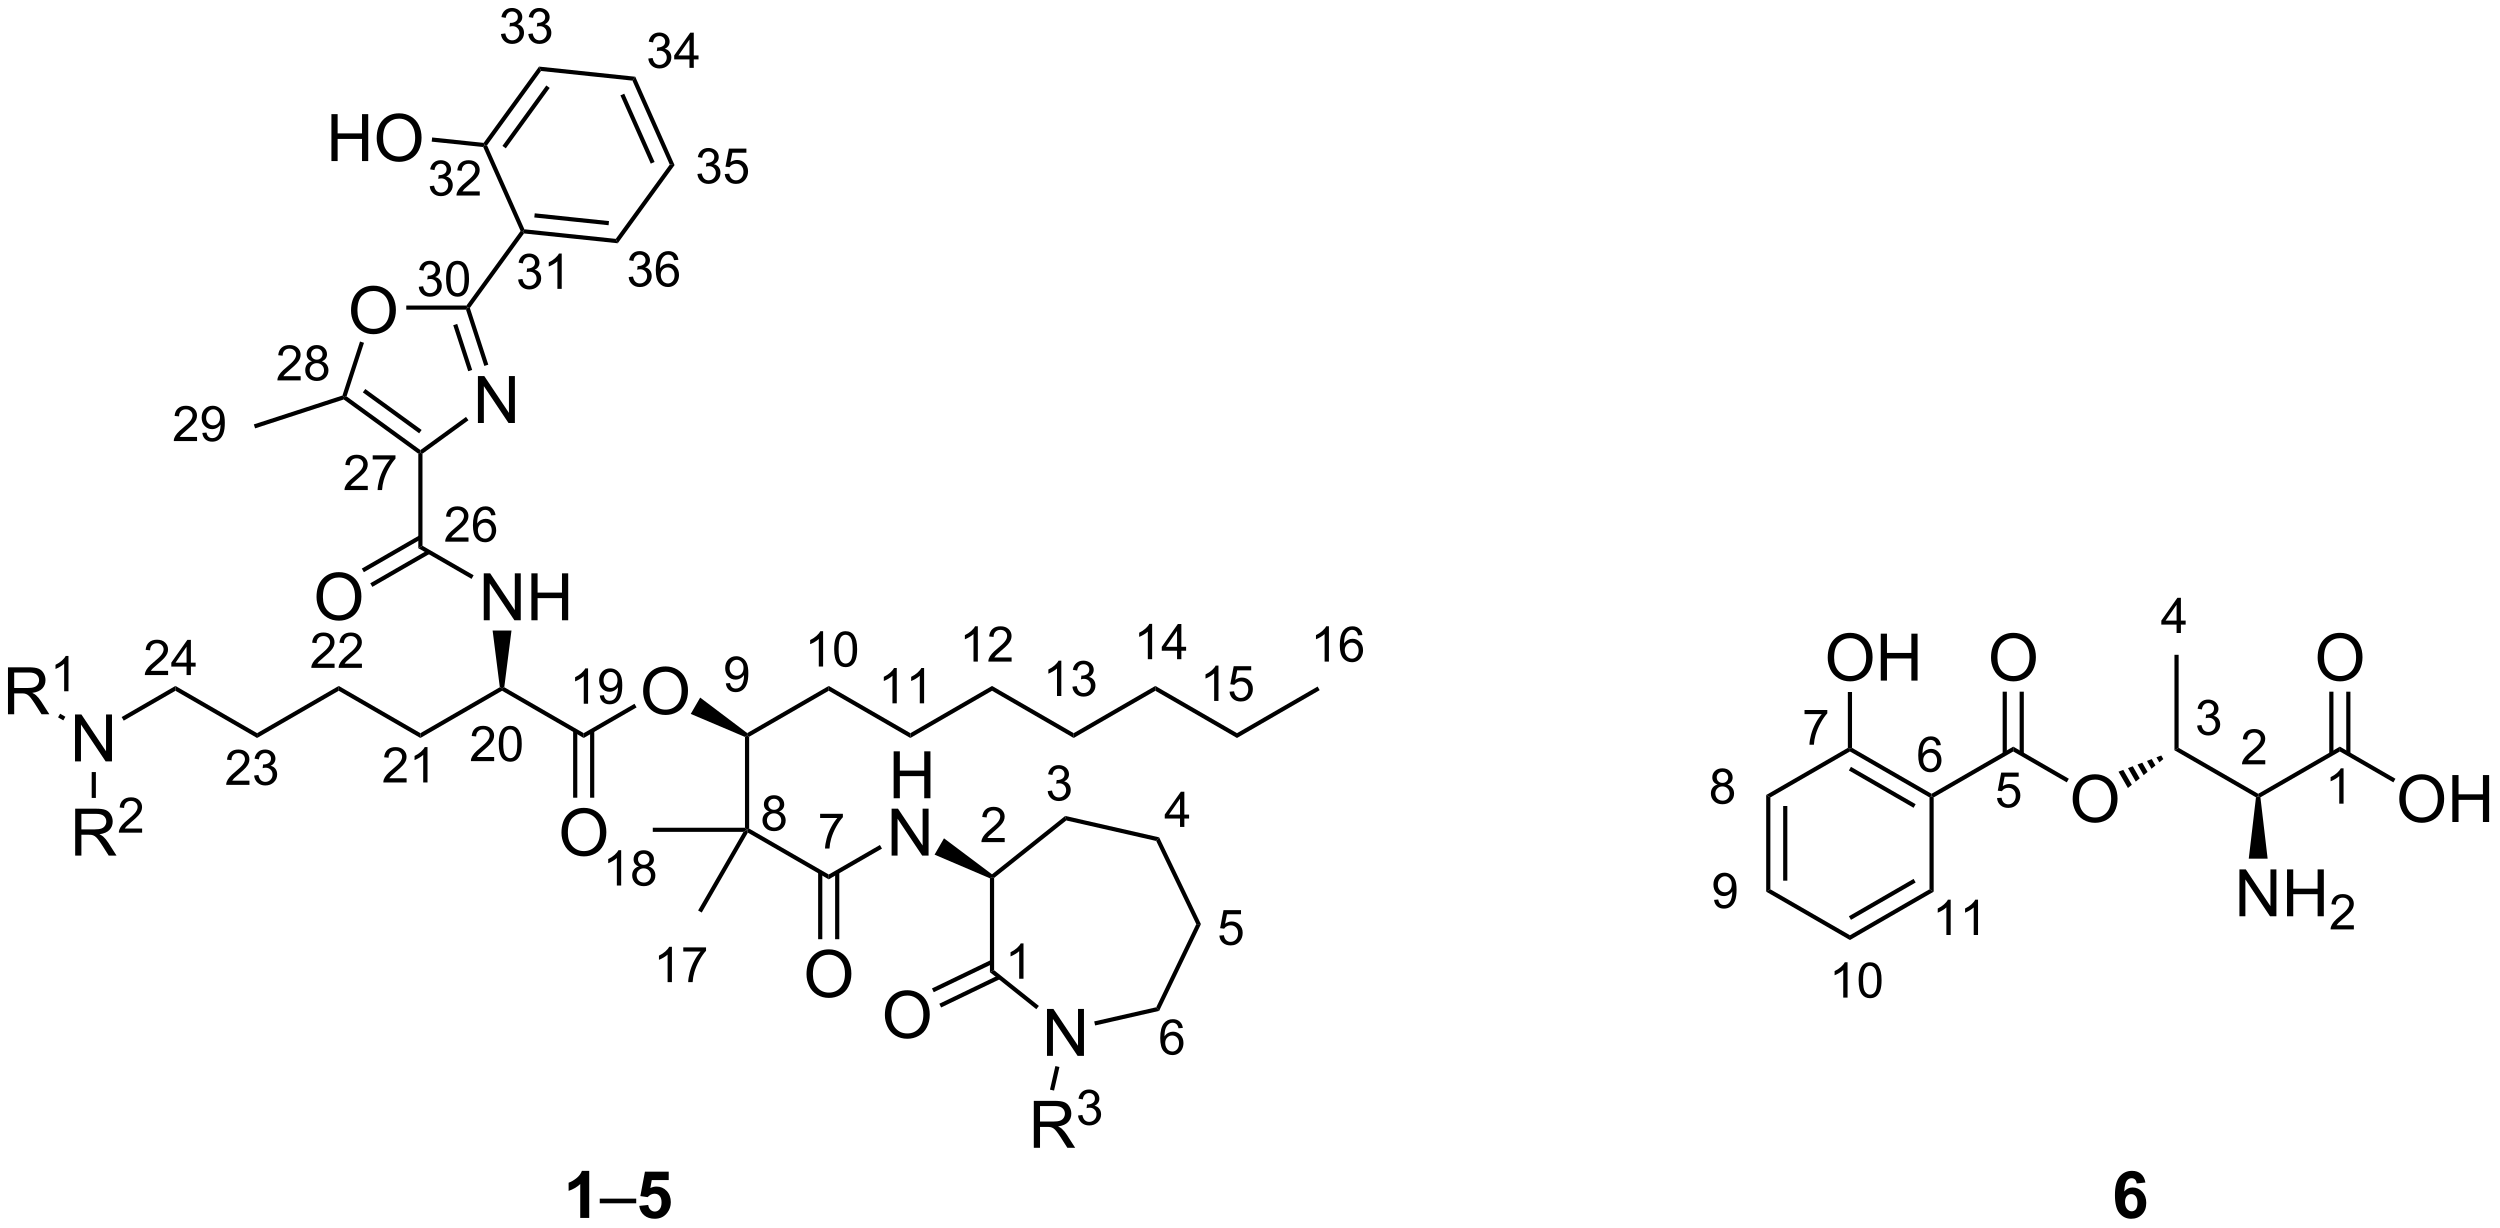 <?xml version="1.0" encoding="UTF-8"?>
<!DOCTYPE svg PUBLIC '-//W3C//DTD SVG 1.0//EN'
          'http://www.w3.org/TR/2001/REC-SVG-20010904/DTD/svg10.dtd'>
<svg stroke-dasharray="none" shape-rendering="auto" xmlns="http://www.w3.org/2000/svg" font-family="'Dialog'" text-rendering="auto" width="837" fill-opacity="1" color-interpolation="auto" color-rendering="auto" preserveAspectRatio="xMidYMid meet" font-size="12px" viewBox="0 0 837 411" fill="black" xmlns:xlink="http://www.w3.org/1999/xlink" stroke="black" image-rendering="auto" stroke-miterlimit="10" stroke-linecap="square" stroke-linejoin="miter" font-style="normal" stroke-width="1" height="411" stroke-dashoffset="0" font-weight="normal" stroke-opacity="1"
><!--Generated by the Batik Graphics2D SVG Generator--><defs id="genericDefs"
  /><g
  ><defs id="defs1"
    ><clipPath clipPathUnits="userSpaceOnUse" id="clipPath1"
      ><path d="M3.095 5.249 L316.596 5.249 L316.596 159.26 L3.095 159.26 L3.095 5.249 Z"
      /></clipPath
      ><clipPath clipPathUnits="userSpaceOnUse" id="clipPath2"
      ><path d="M84.168 24.669 L84.168 174.398 L388.953 174.398 L388.953 24.669 Z"
      /></clipPath
    ></defs
    ><g transform="scale(2.667,2.667) translate(-3.095,-5.249) matrix(1.029,0,0,1.029,-83.481,-20.126)"
    ><path d="M143.153 100.328 L143.153 94.601 L143.932 94.601 L146.94 99.096 L146.94 94.601 L147.666 94.601 L147.666 100.328 L146.888 100.328 L143.88 95.828 L143.88 100.328 L143.153 100.328 ZM148.962 100.328 L148.962 94.601 L149.72 94.601 L149.72 96.953 L152.696 96.953 L152.696 94.601 L153.454 94.601 L153.454 100.328 L152.696 100.328 L152.696 97.627 L149.72 97.627 L149.72 100.328 L148.962 100.328 Z" stroke="none" clip-path="url(#clipPath2)"
    /></g
    ><g transform="matrix(2.743,0,0,2.743,-230.868,-67.665)"
    ><path d="M152.698 126.311 Q152.698 124.883 153.464 124.079 Q154.229 123.272 155.44 123.272 Q156.232 123.272 156.867 123.652 Q157.505 124.029 157.839 124.706 Q158.175 125.383 158.175 126.243 Q158.175 127.115 157.823 127.803 Q157.472 128.49 156.826 128.844 Q156.183 129.198 155.435 129.198 Q154.628 129.198 153.99 128.808 Q153.354 128.415 153.026 127.74 Q152.698 127.063 152.698 126.311 ZM153.479 126.321 Q153.479 127.357 154.034 127.954 Q154.591 128.548 155.433 128.548 Q156.287 128.548 156.839 127.946 Q157.393 127.344 157.393 126.24 Q157.393 125.54 157.156 125.019 Q156.919 124.498 156.464 124.212 Q156.011 123.922 155.443 123.922 Q154.638 123.922 154.058 124.477 Q153.479 125.029 153.479 126.321 Z" stroke="none" clip-path="url(#clipPath2)"
    /></g
    ><g transform="matrix(2.743,0,0,2.743,-230.868,-67.665)"
    ><path d="M162.664 109.047 Q162.664 107.621 163.43 106.816 Q164.196 106.008 165.406 106.008 Q166.198 106.008 166.833 106.389 Q167.471 106.766 167.805 107.443 Q168.141 108.121 168.141 108.98 Q168.141 109.852 167.789 110.54 Q167.438 111.227 166.792 111.581 Q166.149 111.936 165.401 111.936 Q164.594 111.936 163.956 111.545 Q163.321 111.152 162.992 110.477 Q162.664 109.8 162.664 109.047 ZM163.446 109.058 Q163.446 110.094 164 110.691 Q164.557 111.284 165.399 111.284 Q166.253 111.284 166.805 110.683 Q167.359 110.081 167.359 108.977 Q167.359 108.277 167.123 107.756 Q166.886 107.235 166.43 106.949 Q165.977 106.659 165.409 106.659 Q164.604 106.659 164.024 107.214 Q163.446 107.766 163.446 109.058 Z" stroke="none" clip-path="url(#clipPath2)"
    /></g
    ><g transform="matrix(2.743,0,0,2.743,-230.868,-67.665)"
    ><path d="M122.799 97.539 Q122.799 96.112 123.565 95.307 Q124.331 94.5 125.542 94.5 Q126.333 94.5 126.969 94.88 Q127.607 95.258 127.94 95.935 Q128.276 96.612 128.276 97.471 Q128.276 98.344 127.924 99.031 Q127.573 99.719 126.927 100.073 Q126.284 100.427 125.537 100.427 Q124.729 100.427 124.091 100.036 Q123.456 99.643 123.128 98.969 Q122.799 98.291 122.799 97.539 ZM123.581 97.549 Q123.581 98.586 124.135 99.182 Q124.693 99.776 125.534 99.776 Q126.388 99.776 126.94 99.174 Q127.495 98.573 127.495 97.469 Q127.495 96.768 127.258 96.247 Q127.021 95.726 126.565 95.44 Q126.112 95.151 125.544 95.151 Q124.74 95.151 124.159 95.706 Q123.581 96.258 123.581 97.549 Z" stroke="none" clip-path="url(#clipPath2)"
    /></g
    ><g transform="matrix(2.743,0,0,2.743,-230.868,-67.665)"
    ><path d="M127.011 62.573 Q127.011 61.146 127.777 60.342 Q128.543 59.534 129.754 59.534 Q130.545 59.534 131.181 59.914 Q131.819 60.292 132.152 60.969 Q132.488 61.646 132.488 62.506 Q132.488 63.378 132.136 64.066 Q131.785 64.753 131.139 65.107 Q130.496 65.461 129.748 65.461 Q128.941 65.461 128.303 65.071 Q127.668 64.677 127.34 64.003 Q127.011 63.326 127.011 62.573 ZM127.793 62.584 Q127.793 63.62 128.347 64.217 Q128.905 64.81 129.746 64.81 Q130.6 64.81 131.152 64.209 Q131.707 63.607 131.707 62.503 Q131.707 61.803 131.47 61.282 Q131.233 60.761 130.777 60.474 Q130.324 60.185 129.756 60.185 Q128.952 60.185 128.371 60.74 Q127.793 61.292 127.793 62.584 Z" stroke="none" clip-path="url(#clipPath2)"
    /></g
    ><g transform="matrix(2.743,0,0,2.743,-230.868,-67.665)"
    ><path d="M142.498 76.296 L142.498 70.569 L143.276 70.569 L146.284 75.064 L146.284 70.569 L147.011 70.569 L147.011 76.296 L146.232 76.296 L143.224 71.796 L143.224 76.296 L142.498 76.296 Z" stroke="none" clip-path="url(#clipPath2)"
    /></g
    ><g transform="matrix(2.743,0,0,2.743,-230.868,-67.665)"
    ><path d="M124.618 44.327 L124.618 38.6 L125.376 38.6 L125.376 40.952 L128.352 40.952 L128.352 38.6 L129.11 38.6 L129.11 44.327 L128.352 44.327 L128.352 41.627 L125.376 41.627 L125.376 44.327 L124.618 44.327 ZM130.143 41.538 Q130.143 40.111 130.908 39.306 Q131.674 38.499 132.885 38.499 Q133.676 38.499 134.312 38.879 Q134.95 39.257 135.283 39.934 Q135.619 40.611 135.619 41.47 Q135.619 42.343 135.268 43.03 Q134.916 43.718 134.27 44.072 Q133.627 44.426 132.879 44.426 Q132.072 44.426 131.434 44.035 Q130.799 43.642 130.471 42.968 Q130.143 42.291 130.143 41.538 ZM130.924 41.548 Q130.924 42.585 131.478 43.181 Q132.036 43.775 132.877 43.775 Q133.731 43.775 134.283 43.173 Q134.838 42.572 134.838 41.468 Q134.838 40.767 134.601 40.246 Q134.364 39.725 133.908 39.439 Q133.455 39.15 132.887 39.15 Q132.083 39.15 131.502 39.705 Q130.924 40.257 130.924 41.548 Z" stroke="none" clip-path="url(#clipPath2)"
    /></g
    ><g transform="matrix(2.743,0,0,2.743,-230.868,-67.665)"
    ><path d="M182.605 143.582 Q182.605 142.155 183.37 141.35 Q184.136 140.542 185.347 140.542 Q186.138 140.542 186.774 140.923 Q187.412 141.3 187.745 141.977 Q188.081 142.655 188.081 143.514 Q188.081 144.386 187.73 145.074 Q187.378 145.761 186.732 146.115 Q186.089 146.47 185.342 146.47 Q184.534 146.47 183.896 146.079 Q183.261 145.686 182.933 145.011 Q182.605 144.334 182.605 143.582 ZM183.386 143.592 Q183.386 144.628 183.941 145.225 Q184.498 145.819 185.339 145.819 Q186.193 145.819 186.745 145.217 Q187.3 144.615 187.3 143.511 Q187.3 142.811 187.063 142.29 Q186.826 141.769 186.37 141.483 Q185.917 141.194 185.349 141.194 Q184.545 141.194 183.964 141.748 Q183.386 142.3 183.386 143.592 Z" stroke="none" clip-path="url(#clipPath2)"
    /></g
    ><g transform="matrix(2.743,0,0,2.743,-230.868,-67.665)"
    ><path d="M192.992 129.1 L192.992 123.373 L193.771 123.373 L196.779 127.868 L196.779 123.373 L197.505 123.373 L197.505 129.1 L196.726 129.1 L193.719 124.6 L193.719 129.1 L192.992 129.1 Z" stroke="none" clip-path="url(#clipPath2)"
    /></g
    ><g transform="matrix(2.743,0,0,2.743,-230.868,-67.665)"
    ><path d="M145.716 108.549 L145.444 108.687 L145.171 108.549 L144.293 101.632 L146.595 101.632 Z" stroke="none" clip-path="url(#clipPath2)"
    /></g
    ><g transform="matrix(2.743,0,0,2.743,-230.868,-67.665)"
    ><path d="M155.41 114.154 L155.41 114.744 L145.444 108.981 L145.444 108.687 L145.716 108.549 Z" stroke="none" clip-path="url(#clipPath2)"
    /></g
    ><g transform="matrix(2.743,0,0,2.743,-230.868,-67.665)"
    ><path d="M145.171 108.549 L145.444 108.687 L145.444 108.981 L135.478 114.744 L135.478 114.154 Z" stroke="none" clip-path="url(#clipPath2)"
    /></g
    ><g transform="matrix(2.743,0,0,2.743,-230.868,-67.665)"
    ><path d="M135.478 114.154 L135.478 114.744 L125.511 108.981 L125.511 108.392 Z" stroke="none" clip-path="url(#clipPath2)"
    /></g
    ><g transform="matrix(2.743,0,0,2.743,-230.868,-67.665)"
    ><path d="M125.511 108.392 L125.511 108.981 L115.545 114.744 L115.545 114.154 Z" stroke="none" clip-path="url(#clipPath2)"
    /></g
    ><g transform="matrix(2.743,0,0,2.743,-230.868,-67.665)"
    ><path d="M154.12 113.85 L154.12 122.034 L154.63 122.034 L154.63 113.85 ZM156.19 113.85 L156.19 122.034 L156.7 122.034 L156.7 113.85 Z" stroke="none" clip-path="url(#clipPath2)"
    /></g
    ><g transform="matrix(2.743,0,0,2.743,-230.868,-67.665)"
    ><path d="M155.41 114.744 L155.41 114.154 L161.608 110.57 L161.864 111.012 Z" stroke="none" clip-path="url(#clipPath2)"
    /></g
    ><g transform="matrix(2.743,0,0,2.743,-230.868,-67.665)"
    ><path d="M135.35 90.015 L128.326 94.066 L128.581 94.508 L135.605 90.457 ZM136.387 91.808 L129.36 95.859 L129.615 96.302 L136.642 92.25 Z" stroke="none" clip-path="url(#clipPath2)"
    /></g
    ><g transform="matrix(2.743,0,0,2.743,-230.868,-67.665)"
    ><path d="M133.754 62.468 L133.754 61.957 L141.102 61.957 L141.232 62.212 L141.047 62.468 Z" stroke="none" clip-path="url(#clipPath2)"
    /></g
    ><g transform="matrix(2.743,0,0,2.743,-230.868,-67.665)"
    ><path d="M141.047 62.468 L141.232 62.212 L141.515 62.257 L143.766 69.178 L143.281 69.336 ZM139.486 64.361 L141.313 69.976 L141.798 69.819 L139.972 64.203 Z" stroke="none" clip-path="url(#clipPath2)"
    /></g
    ><g transform="matrix(2.743,0,0,2.743,-230.868,-67.665)"
    ><path d="M141.044 75.553 L141.344 75.965 L135.733 80.045 L135.478 79.915 L135.478 79.6 Z" stroke="none" clip-path="url(#clipPath2)"
    /></g
    ><g transform="matrix(2.743,0,0,2.743,-230.868,-67.665)"
    ><path d="M135.478 79.6 L135.478 79.915 L135.223 80.045 L126.122 73.428 L126.167 73.146 L126.467 73.048 ZM135.628 77.147 L128.753 72.149 L128.453 72.561 L135.328 77.559 Z" stroke="none" clip-path="url(#clipPath2)"
    /></g
    ><g transform="matrix(2.743,0,0,2.743,-230.868,-67.665)"
    ><path d="M128.109 66.352 L128.594 66.51 L126.467 73.048 L126.167 73.146 L125.964 72.943 Z" stroke="none" clip-path="url(#clipPath2)"
    /></g
    ><g transform="matrix(2.743,0,0,2.743,-230.868,-67.665)"
    ><path d="M125.964 72.943 L126.167 73.146 L126.122 73.428 L115.305 76.953 L115.147 76.468 Z" stroke="none" clip-path="url(#clipPath2)"
    /></g
    ><g transform="matrix(2.743,0,0,2.743,-230.868,-67.665)"
    ><path d="M143.611 42.407 L143.318 42.376 L143.198 42.107 L149.959 32.796 L150.199 33.334 ZM145.903 42.775 L151.259 35.4 L150.846 35.1 L145.49 42.476 Z" stroke="none" clip-path="url(#clipPath2)"
    /></g
    ><g transform="matrix(2.743,0,0,2.743,-230.868,-67.665)"
    ><path d="M150.199 33.334 L149.959 32.796 L161.705 34.034 L161.359 34.51 Z" stroke="none" clip-path="url(#clipPath2)"
    /></g
    ><g transform="matrix(2.743,0,0,2.743,-230.868,-67.665)"
    ><path d="M161.359 34.51 L161.705 34.034 L166.5 44.82 L165.915 44.759 ZM159.892 36.31 L163.595 44.642 L164.062 44.435 L160.358 36.103 Z" stroke="none" clip-path="url(#clipPath2)"
    /></g
    ><g transform="matrix(2.743,0,0,2.743,-230.868,-67.665)"
    ><path d="M165.915 44.759 L166.5 44.82 L159.566 54.361 L159.326 53.823 Z" stroke="none" clip-path="url(#clipPath2)"
    /></g
    ><g transform="matrix(2.743,0,0,2.743,-230.868,-67.665)"
    ><path d="M148.121 53.163 L148.001 52.894 L148.174 52.655 L159.326 53.823 L159.566 54.361 ZM149.38 51.212 L158.447 52.161 L158.5 51.654 L149.434 50.704 Z" stroke="none" clip-path="url(#clipPath2)"
    /></g
    ><g transform="matrix(2.743,0,0,2.743,-230.868,-67.665)"
    ><path d="M143.198 42.107 L143.318 42.376 L143.145 42.614 L136.858 41.956 L136.912 41.448 Z" stroke="none" clip-path="url(#clipPath2)"
    /></g
    ><g transform="matrix(2.743,0,0,2.743,-230.868,-67.665)"
    ><path d="M141.515 62.257 L141.232 62.212 L141.102 61.957 L147.708 52.863 L148.001 52.894 L148.121 53.163 Z" stroke="none" clip-path="url(#clipPath2)"
    /></g
    ><g transform="matrix(2.743,0,0,2.743,-230.868,-67.665)"
    ><path d="M135.733 91.284 L135.223 91.579 L135.223 80.045 L135.478 79.915 L135.733 80.045 Z" stroke="none" clip-path="url(#clipPath2)"
    /></g
    ><g transform="matrix(2.743,0,0,2.743,-230.868,-67.665)"
    ><path d="M141.977 94.884 L141.722 95.326 L135.223 91.579 L135.733 91.284 Z" stroke="none" clip-path="url(#clipPath2)"
    /></g
    ><g transform="matrix(2.743,0,0,2.743,-230.868,-67.665)"
    ><path d="M185.317 131.409 L185.317 131.999 L175.444 126.298 L175.35 125.95 L175.606 125.802 Z" stroke="none" clip-path="url(#clipPath2)"
    /></g
    ><g transform="matrix(2.743,0,0,2.743,-230.868,-67.665)"
    ><path d="M175.606 125.802 L175.35 125.95 L175.095 125.695 L175.095 114.616 L175.35 114.449 L175.606 114.596 Z" stroke="none" clip-path="url(#clipPath2)"
    /></g
    ><g transform="matrix(2.743,0,0,2.743,-230.868,-67.665)"
    ><path d="M175.606 114.596 L175.35 114.449 L175.367 114.144 L185.317 108.392 L185.317 108.981 Z" stroke="none" clip-path="url(#clipPath2)"
    /></g
    ><g transform="matrix(2.743,0,0,2.743,-230.868,-67.665)"
    ><path d="M185.317 108.981 L185.317 108.392 L195.283 114.154 L195.283 114.744 Z" stroke="none" clip-path="url(#clipPath2)"
    /></g
    ><g transform="matrix(2.743,0,0,2.743,-230.868,-67.665)"
    ><path d="M195.283 114.744 L195.283 114.154 L205.249 108.392 L205.249 108.981 Z" stroke="none" clip-path="url(#clipPath2)"
    /></g
    ><g transform="matrix(2.743,0,0,2.743,-230.868,-67.665)"
    ><path d="M205.249 108.981 L205.249 108.392 L215.215 114.154 L215.215 114.744 Z" stroke="none" clip-path="url(#clipPath2)"
    /></g
    ><g transform="matrix(2.743,0,0,2.743,-230.868,-67.665)"
    ><path d="M215.215 114.744 L215.215 114.154 L225.181 108.392 L225.181 108.981 Z" stroke="none" clip-path="url(#clipPath2)"
    /></g
    ><g transform="matrix(2.743,0,0,2.743,-230.868,-67.665)"
    ><path d="M225.181 108.981 L225.181 108.392 L235.148 114.154 L235.148 114.744 Z" stroke="none" clip-path="url(#clipPath2)"
    /></g
    ><g transform="matrix(2.743,0,0,2.743,-230.868,-67.665)"
    ><path d="M235.148 114.744 L235.148 114.154 L244.986 108.466 L245.241 108.907 Z" stroke="none" clip-path="url(#clipPath2)"
    /></g
    ><g transform="matrix(2.743,0,0,2.743,-230.868,-67.665)"
    ><path d="M184.025 131.106 L184.025 139.305 L184.535 139.305 L184.535 131.106 ZM186.098 131.106 L186.098 139.305 L186.608 139.305 L186.608 131.106 Z" stroke="none" clip-path="url(#clipPath2)"
    /></g
    ><g transform="matrix(2.743,0,0,2.743,-230.868,-67.665)"
    ><path d="M174.909 126.205 L175.35 125.95 L175.444 126.298 L169.817 136.051 L169.375 135.796 Z" stroke="none" clip-path="url(#clipPath2)"
    /></g
    ><g transform="matrix(2.743,0,0,2.743,-230.868,-67.665)"
    ><path d="M175.095 125.695 L175.35 125.95 L174.909 126.205 L163.842 126.205 L163.842 125.695 Z" stroke="none" clip-path="url(#clipPath2)"
    /></g
    ><g transform="matrix(2.743,0,0,2.743,-230.868,-67.665)"
    ><path d="M198.236 128.984 L199.387 126.99 L205.243 131.383 L205.249 131.704 L204.994 131.87 Z" stroke="none" clip-path="url(#clipPath2)"
    /></g
    ><g transform="matrix(2.743,0,0,2.743,-230.868,-67.665)"
    ><path d="M185.317 131.999 L185.317 131.409 L191.561 127.804 L191.816 128.246 Z" stroke="none" clip-path="url(#clipPath2)"
    /></g
    ><g transform="matrix(2.743,0,0,2.743,-230.868,-67.665)"
    ><path d="M168.476 111.807 L169.628 109.814 L175.367 114.144 L175.35 114.449 L175.095 114.616 Z" stroke="none" clip-path="url(#clipPath2)"
    /></g
    ><g transform="matrix(2.743,0,0,2.743,-230.868,-67.665)"
    ><path d="M143.145 42.614 L143.318 42.376 L143.611 42.407 L148.174 52.655 L148.001 52.894 L147.708 52.863 Z" stroke="none" clip-path="url(#clipPath2)"
    /></g
    ><g transform="matrix(2.743,0,0,2.743,-230.868,-67.665)"
    ><path d="M115.545 114.154 L115.545 114.744 L105.579 108.981 L105.579 108.392 Z" stroke="none" clip-path="url(#clipPath2)"
    /></g
    ><g transform="matrix(2.743,0,0,2.743,-230.868,-67.665)"
    ><path d="M93.322 117.599 L93.322 111.872 L94.101 111.872 L97.109 116.367 L97.109 111.872 L97.835 111.872 L97.835 117.599 L97.057 117.599 L94.049 113.099 L94.049 117.599 L93.322 117.599 Z" stroke="none" clip-path="url(#clipPath2)"
    /></g
    ><g transform="matrix(2.743,0,0,2.743,-230.868,-67.665)"
    ><path d="M105.579 108.392 L105.579 108.981 L99.27 112.629 L99.014 112.188 Z" stroke="none" clip-path="url(#clipPath2)"
    /></g
    ><g transform="matrix(2.743,0,0,2.743,-230.868,-67.665)"
    ><path d="M133.795 119.661 L133.795 120.169 L130.955 120.169 Q130.95 119.977 131.018 119.801 Q131.125 119.512 131.364 119.231 Q131.604 118.95 132.055 118.581 Q132.754 118.007 133 117.671 Q133.246 117.335 133.246 117.036 Q133.246 116.723 133.022 116.508 Q132.799 116.292 132.438 116.292 Q132.057 116.292 131.828 116.52 Q131.6 116.749 131.598 117.153 L131.055 117.098 Q131.112 116.491 131.475 116.174 Q131.838 115.856 132.45 115.856 Q133.069 115.856 133.428 116.2 Q133.789 116.542 133.789 117.047 Q133.789 117.305 133.684 117.555 Q133.578 117.803 133.332 118.079 Q133.088 118.354 132.52 118.835 Q132.045 119.233 131.911 119.376 Q131.776 119.518 131.688 119.661 L133.795 119.661 ZM136.347 120.169 L135.82 120.169 L135.82 116.807 Q135.628 116.989 135.32 117.171 Q135.011 117.352 134.765 117.444 L134.765 116.934 Q135.206 116.725 135.536 116.43 Q135.869 116.133 136.007 115.856 L136.347 115.856 L136.347 120.169 Z" stroke="none" clip-path="url(#clipPath2)"
    /></g
    ><g transform="matrix(2.743,0,0,2.743,-230.868,-67.665)"
    ><path d="M125.004 105.675 L125.004 106.182 L122.164 106.182 Q122.158 105.991 122.227 105.815 Q122.334 105.526 122.572 105.245 Q122.813 104.964 123.264 104.594 Q123.963 104.02 124.209 103.684 Q124.455 103.348 124.455 103.05 Q124.455 102.737 124.231 102.522 Q124.008 102.305 123.647 102.305 Q123.266 102.305 123.037 102.534 Q122.809 102.763 122.807 103.167 L122.264 103.112 Q122.32 102.505 122.684 102.188 Q123.047 101.87 123.658 101.87 Q124.277 101.87 124.637 102.214 Q124.998 102.555 124.998 103.061 Q124.998 103.319 124.893 103.569 Q124.787 103.817 124.541 104.093 Q124.297 104.368 123.729 104.848 Q123.254 105.247 123.119 105.389 Q122.984 105.532 122.897 105.675 L125.004 105.675 ZM128.341 105.675 L128.341 106.182 L125.501 106.182 Q125.495 105.991 125.564 105.815 Q125.671 105.526 125.909 105.245 Q126.15 104.964 126.601 104.594 Q127.3 104.02 127.546 103.684 Q127.792 103.348 127.792 103.05 Q127.792 102.737 127.567 102.522 Q127.345 102.305 126.984 102.305 Q126.603 102.305 126.374 102.534 Q126.146 102.763 126.144 103.167 L125.601 103.112 Q125.657 102.505 126.021 102.188 Q126.384 101.87 126.995 101.87 Q127.614 101.87 127.974 102.214 Q128.335 102.555 128.335 103.061 Q128.335 103.319 128.23 103.569 Q128.124 103.817 127.878 104.093 Q127.634 104.368 127.066 104.848 Q126.591 105.247 126.456 105.389 Q126.321 105.532 126.234 105.675 L128.341 105.675 Z" stroke="none" clip-path="url(#clipPath2)"
    /></g
    ><g transform="matrix(2.743,0,0,2.743,-230.868,-67.665)"
    ><path d="M144.481 117.063 L144.481 117.571 L141.641 117.571 Q141.635 117.38 141.703 117.204 Q141.811 116.915 142.049 116.634 Q142.289 116.352 142.741 115.983 Q143.44 115.409 143.686 115.073 Q143.932 114.737 143.932 114.438 Q143.932 114.126 143.707 113.911 Q143.485 113.694 143.123 113.694 Q142.743 113.694 142.514 113.923 Q142.286 114.151 142.284 114.556 L141.741 114.501 Q141.797 113.894 142.161 113.577 Q142.524 113.259 143.135 113.259 Q143.754 113.259 144.114 113.602 Q144.475 113.944 144.475 114.45 Q144.475 114.708 144.369 114.958 Q144.264 115.206 144.018 115.481 Q143.774 115.757 143.205 116.237 Q142.731 116.636 142.596 116.778 Q142.461 116.921 142.373 117.063 L144.481 117.063 ZM145.046 115.452 Q145.046 114.69 145.202 114.227 Q145.359 113.763 145.667 113.511 Q145.978 113.259 146.447 113.259 Q146.792 113.259 147.052 113.397 Q147.314 113.536 147.484 113.8 Q147.654 114.061 147.749 114.438 Q147.847 114.813 147.847 115.452 Q147.847 116.208 147.691 116.673 Q147.536 117.138 147.226 117.391 Q146.917 117.645 146.447 117.645 Q145.826 117.645 145.47 117.198 Q145.046 116.663 145.046 115.452 ZM145.587 115.452 Q145.587 116.511 145.835 116.86 Q146.083 117.21 146.447 117.21 Q146.81 117.21 147.056 116.858 Q147.304 116.507 147.304 115.452 Q147.304 114.391 147.056 114.044 Q146.81 113.694 146.441 113.694 Q146.077 113.694 145.861 114.003 Q145.587 114.395 145.587 115.452 Z" stroke="none" clip-path="url(#clipPath2)"
    /></g
    ><g transform="matrix(2.743,0,0,2.743,-230.868,-67.665)"
    ><path d="M114.614 119.957 L114.614 120.464 L111.774 120.464 Q111.769 120.273 111.837 120.097 Q111.944 119.808 112.183 119.527 Q112.423 119.246 112.874 118.876 Q113.573 118.302 113.819 117.966 Q114.065 117.63 114.065 117.332 Q114.065 117.019 113.841 116.804 Q113.618 116.587 113.257 116.587 Q112.876 116.587 112.647 116.816 Q112.419 117.044 112.417 117.449 L111.874 117.394 Q111.931 116.787 112.294 116.47 Q112.657 116.152 113.269 116.152 Q113.888 116.152 114.247 116.496 Q114.608 116.837 114.608 117.343 Q114.608 117.601 114.503 117.851 Q114.397 118.099 114.151 118.374 Q113.907 118.65 113.339 119.13 Q112.864 119.529 112.729 119.671 Q112.595 119.814 112.507 119.957 L114.614 119.957 ZM115.182 119.329 L115.709 119.259 Q115.801 119.708 116.017 119.906 Q116.236 120.103 116.551 120.103 Q116.922 120.103 117.178 119.845 Q117.436 119.587 117.436 119.207 Q117.436 118.843 117.197 118.609 Q116.961 118.373 116.594 118.373 Q116.445 118.373 116.223 118.431 L116.281 117.968 Q116.334 117.974 116.365 117.974 Q116.703 117.974 116.973 117.798 Q117.242 117.623 117.242 117.255 Q117.242 116.966 117.045 116.777 Q116.85 116.585 116.539 116.585 Q116.23 116.585 116.025 116.779 Q115.82 116.972 115.762 117.359 L115.234 117.265 Q115.332 116.734 115.674 116.443 Q116.017 116.152 116.527 116.152 Q116.879 116.152 117.174 116.302 Q117.471 116.453 117.627 116.714 Q117.783 116.974 117.783 117.267 Q117.783 117.546 117.633 117.775 Q117.484 118.003 117.191 118.138 Q117.572 118.226 117.783 118.503 Q117.994 118.779 117.994 119.195 Q117.994 119.757 117.584 120.15 Q117.174 120.54 116.547 120.54 Q115.982 120.54 115.607 120.204 Q115.234 119.867 115.182 119.329 Z" stroke="none" clip-path="url(#clipPath2)"
    /></g
    ><g transform="matrix(2.743,0,0,2.743,-230.868,-67.665)"
    ><path d="M172.757 108.082 L173.265 108.035 Q173.329 108.392 173.511 108.554 Q173.692 108.714 173.976 108.714 Q174.22 108.714 174.401 108.603 Q174.585 108.492 174.702 108.306 Q174.819 108.121 174.898 107.804 Q174.978 107.488 174.978 107.16 Q174.978 107.124 174.976 107.054 Q174.817 107.306 174.542 107.462 Q174.269 107.619 173.95 107.619 Q173.417 107.619 173.048 107.232 Q172.679 106.845 172.679 106.212 Q172.679 105.56 173.064 105.162 Q173.448 104.763 174.028 104.763 Q174.448 104.763 174.794 104.99 Q175.142 105.214 175.321 105.632 Q175.503 106.048 175.503 106.839 Q175.503 107.663 175.323 108.152 Q175.146 108.638 174.792 108.894 Q174.439 109.15 173.964 109.15 Q173.46 109.15 173.14 108.871 Q172.821 108.589 172.757 108.082 ZM174.917 106.187 Q174.917 105.732 174.675 105.466 Q174.433 105.199 174.093 105.199 Q173.741 105.199 173.48 105.486 Q173.22 105.773 173.22 106.23 Q173.22 106.64 173.468 106.898 Q173.716 107.154 174.079 107.154 Q174.444 107.154 174.681 106.898 Q174.917 106.64 174.917 106.187 Z" stroke="none" clip-path="url(#clipPath2)"
    /></g
    ><g transform="matrix(2.743,0,0,2.743,-230.868,-67.665)"
    ><path d="M166.178 144.545 L165.65 144.545 L165.65 141.183 Q165.459 141.365 165.15 141.547 Q164.842 141.728 164.595 141.82 L164.595 141.31 Q165.037 141.101 165.367 140.806 Q165.699 140.509 165.838 140.232 L166.178 140.232 L166.178 144.545 ZM167.563 140.812 L167.563 140.304 L170.343 140.304 L170.343 140.714 Q169.932 141.152 169.53 141.877 Q169.128 142.599 168.907 143.363 Q168.749 143.902 168.706 144.545 L168.163 144.545 Q168.173 144.037 168.362 143.32 Q168.554 142.601 168.909 141.935 Q169.264 141.269 169.667 140.812 L167.563 140.812 Z" stroke="none" clip-path="url(#clipPath2)"
    /></g
    ><g transform="matrix(2.743,0,0,2.743,-230.868,-67.665)"
    ><path d="M159.984 132.756 L159.456 132.756 L159.456 129.395 Q159.265 129.577 158.956 129.758 Q158.648 129.94 158.402 130.032 L158.402 129.522 Q158.843 129.313 159.173 129.018 Q159.505 128.721 159.644 128.444 L159.984 128.444 L159.984 132.756 ZM162.145 130.426 Q161.817 130.307 161.658 130.084 Q161.5 129.862 161.5 129.551 Q161.5 129.083 161.836 128.764 Q162.174 128.444 162.735 128.444 Q163.297 128.444 163.639 128.77 Q163.983 129.096 163.983 129.565 Q163.983 129.864 163.824 130.086 Q163.668 130.307 163.35 130.426 Q163.744 130.555 163.951 130.842 Q164.158 131.129 164.158 131.528 Q164.158 132.079 163.768 132.456 Q163.379 132.831 162.742 132.831 Q162.108 132.831 161.717 132.454 Q161.328 132.077 161.328 131.514 Q161.328 131.094 161.539 130.813 Q161.752 130.53 162.145 130.426 ZM162.039 129.534 Q162.039 129.838 162.235 130.032 Q162.432 130.225 162.746 130.225 Q163.051 130.225 163.244 130.034 Q163.44 129.84 163.44 129.563 Q163.44 129.272 163.238 129.075 Q163.039 128.877 162.74 128.877 Q162.438 128.877 162.238 129.071 Q162.039 129.264 162.039 129.534 ZM161.869 131.516 Q161.869 131.743 161.977 131.954 Q162.084 132.165 162.295 132.28 Q162.506 132.395 162.748 132.395 Q163.127 132.395 163.373 132.153 Q163.619 131.909 163.619 131.534 Q163.619 131.153 163.365 130.905 Q163.112 130.655 162.731 130.655 Q162.36 130.655 162.113 130.901 Q161.869 131.147 161.869 131.516 Z" stroke="none" clip-path="url(#clipPath2)"
    /></g
    ><g transform="matrix(2.743,0,0,2.743,-230.868,-67.665)"
    ><path d="M108.217 77.998 L108.217 78.506 L105.377 78.506 Q105.371 78.314 105.44 78.138 Q105.547 77.849 105.785 77.568 Q106.026 77.287 106.477 76.918 Q107.176 76.344 107.422 76.008 Q107.668 75.672 107.668 75.373 Q107.668 75.06 107.444 74.846 Q107.221 74.629 106.86 74.629 Q106.479 74.629 106.25 74.857 Q106.022 75.086 106.02 75.49 L105.477 75.435 Q105.533 74.828 105.897 74.512 Q106.26 74.193 106.871 74.193 Q107.49 74.193 107.85 74.537 Q108.211 74.879 108.211 75.385 Q108.211 75.642 108.106 75.892 Q108 76.141 107.754 76.416 Q107.51 76.691 106.942 77.172 Q106.467 77.57 106.332 77.713 Q106.198 77.855 106.11 77.998 L108.217 77.998 ZM108.861 77.512 L109.368 77.465 Q109.433 77.822 109.614 77.984 Q109.796 78.144 110.079 78.144 Q110.323 78.144 110.505 78.033 Q110.689 77.922 110.806 77.736 Q110.923 77.551 111.001 77.234 Q111.081 76.918 111.081 76.59 Q111.081 76.555 111.079 76.484 Q110.921 76.736 110.646 76.892 Q110.372 77.049 110.054 77.049 Q109.521 77.049 109.152 76.662 Q108.782 76.275 108.782 75.642 Q108.782 74.99 109.167 74.592 Q109.552 74.193 110.132 74.193 Q110.552 74.193 110.898 74.42 Q111.245 74.644 111.425 75.062 Q111.607 75.478 111.607 76.269 Q111.607 77.094 111.427 77.582 Q111.249 78.068 110.896 78.324 Q110.542 78.58 110.068 78.58 Q109.564 78.58 109.243 78.301 Q108.925 78.019 108.861 77.512 ZM111.021 75.617 Q111.021 75.162 110.778 74.896 Q110.536 74.629 110.197 74.629 Q109.845 74.629 109.583 74.916 Q109.323 75.203 109.323 75.66 Q109.323 76.07 109.572 76.328 Q109.82 76.584 110.183 76.584 Q110.548 76.584 110.784 76.328 Q111.021 76.07 111.021 75.617 Z" stroke="none" clip-path="url(#clipPath2)"
    /></g
    ><g transform="matrix(2.743,0,0,2.743,-230.868,-67.665)"
    ><path d="M145.312 28.819 L145.84 28.748 Q145.931 29.198 146.148 29.395 Q146.367 29.592 146.681 29.592 Q147.053 29.592 147.308 29.334 Q147.566 29.076 147.566 28.696 Q147.566 28.332 147.328 28.098 Q147.092 27.862 146.724 27.862 Q146.576 27.862 146.353 27.92 L146.412 27.457 Q146.465 27.463 146.496 27.463 Q146.834 27.463 147.103 27.288 Q147.373 27.112 147.373 26.744 Q147.373 26.456 147.175 26.266 Q146.98 26.075 146.67 26.075 Q146.361 26.075 146.156 26.268 Q145.951 26.461 145.892 26.848 L145.365 26.754 Q145.463 26.223 145.804 25.932 Q146.148 25.641 146.658 25.641 Q147.01 25.641 147.304 25.791 Q147.601 25.942 147.758 26.203 Q147.914 26.463 147.914 26.756 Q147.914 27.035 147.763 27.264 Q147.615 27.493 147.322 27.627 Q147.703 27.715 147.914 27.993 Q148.125 28.268 148.125 28.684 Q148.125 29.247 147.715 29.639 Q147.304 30.03 146.678 30.03 Q146.113 30.03 145.738 29.694 Q145.365 29.356 145.312 28.819 ZM148.649 28.819 L149.177 28.748 Q149.268 29.198 149.485 29.395 Q149.704 29.592 150.018 29.592 Q150.389 29.592 150.645 29.334 Q150.903 29.076 150.903 28.696 Q150.903 28.332 150.665 28.098 Q150.429 27.862 150.061 27.862 Q149.913 27.862 149.69 27.92 L149.749 27.457 Q149.802 27.463 149.833 27.463 Q150.171 27.463 150.44 27.288 Q150.71 27.112 150.71 26.744 Q150.71 26.456 150.512 26.266 Q150.317 26.075 150.007 26.075 Q149.698 26.075 149.493 26.268 Q149.288 26.461 149.229 26.848 L148.702 26.754 Q148.8 26.223 149.141 25.932 Q149.485 25.641 149.995 25.641 Q150.346 25.641 150.641 25.791 Q150.938 25.942 151.095 26.203 Q151.251 26.463 151.251 26.756 Q151.251 27.035 151.1 27.264 Q150.952 27.493 150.659 27.627 Q151.04 27.715 151.251 27.993 Q151.462 28.268 151.462 28.684 Q151.462 29.247 151.052 29.639 Q150.641 30.03 150.014 30.03 Q149.45 30.03 149.075 29.694 Q148.702 29.356 148.649 28.819 Z" stroke="none" clip-path="url(#clipPath2)"
    /></g
    ><g transform="matrix(2.743,0,0,2.743,-230.868,-67.665)"
    ><path d="M163.294 31.816 L163.822 31.745 Q163.914 32.195 164.13 32.392 Q164.349 32.589 164.664 32.589 Q165.035 32.589 165.291 32.331 Q165.548 32.074 165.548 31.693 Q165.548 31.329 165.31 31.095 Q165.074 30.859 164.707 30.859 Q164.558 30.859 164.335 30.917 L164.394 30.454 Q164.447 30.46 164.478 30.46 Q164.816 30.46 165.085 30.285 Q165.355 30.109 165.355 29.741 Q165.355 29.453 165.158 29.263 Q164.962 29.072 164.652 29.072 Q164.343 29.072 164.138 29.265 Q163.933 29.458 163.875 29.845 L163.347 29.751 Q163.445 29.22 163.787 28.929 Q164.13 28.638 164.64 28.638 Q164.992 28.638 165.287 28.788 Q165.583 28.939 165.74 29.201 Q165.896 29.46 165.896 29.753 Q165.896 30.032 165.746 30.261 Q165.597 30.49 165.304 30.624 Q165.685 30.712 165.896 30.99 Q166.107 31.265 166.107 31.681 Q166.107 32.243 165.697 32.636 Q165.287 33.027 164.66 33.027 Q164.095 33.027 163.72 32.691 Q163.347 32.353 163.294 31.816 ZM168.319 32.95 L168.319 31.921 L166.456 31.921 L166.456 31.439 L168.417 28.656 L168.846 28.656 L168.846 31.439 L169.426 31.439 L169.426 31.921 L168.846 31.921 L168.846 32.95 L168.319 32.95 ZM168.319 31.439 L168.319 29.501 L166.975 31.439 L168.319 31.439 Z" stroke="none" clip-path="url(#clipPath2)"
    /></g
    ><g transform="matrix(2.743,0,0,2.743,-230.868,-67.665)"
    ><path d="M169.289 45.906 L169.816 45.836 Q169.908 46.285 170.125 46.482 Q170.343 46.679 170.658 46.679 Q171.029 46.679 171.285 46.422 Q171.543 46.164 171.543 45.783 Q171.543 45.42 171.304 45.185 Q171.068 44.949 170.701 44.949 Q170.552 44.949 170.33 45.008 L170.388 44.545 Q170.441 44.55 170.472 44.55 Q170.81 44.55 171.08 44.375 Q171.349 44.199 171.349 43.832 Q171.349 43.543 171.152 43.353 Q170.957 43.162 170.646 43.162 Q170.338 43.162 170.132 43.355 Q169.927 43.548 169.869 43.935 L169.341 43.842 Q169.439 43.31 169.781 43.019 Q170.125 42.728 170.634 42.728 Q170.986 42.728 171.281 42.879 Q171.578 43.029 171.734 43.291 Q171.89 43.55 171.89 43.843 Q171.89 44.123 171.74 44.351 Q171.591 44.58 171.298 44.715 Q171.679 44.802 171.89 45.08 Q172.101 45.355 172.101 45.771 Q172.101 46.334 171.691 46.726 Q171.281 47.117 170.654 47.117 Q170.089 47.117 169.714 46.781 Q169.341 46.443 169.289 45.906 ZM172.624 45.916 L173.176 45.869 Q173.239 46.273 173.462 46.476 Q173.686 46.679 174.002 46.679 Q174.383 46.679 174.647 46.392 Q174.911 46.105 174.911 45.63 Q174.911 45.179 174.657 44.92 Q174.405 44.658 173.995 44.658 Q173.739 44.658 173.534 44.775 Q173.329 44.89 173.212 45.074 L172.717 45.009 L173.133 42.804 L175.268 42.804 L175.268 43.308 L173.555 43.308 L173.323 44.463 Q173.709 44.193 174.135 44.193 Q174.698 44.193 175.084 44.584 Q175.471 44.972 175.471 45.584 Q175.471 46.168 175.131 46.592 Q174.717 47.115 174.002 47.115 Q173.417 47.115 173.046 46.787 Q172.676 46.457 172.624 45.916 Z" stroke="none" clip-path="url(#clipPath2)"
    /></g
    ><g transform="matrix(2.743,0,0,2.743,-230.868,-67.665)"
    ><path d="M160.897 58.493 L161.424 58.423 Q161.516 58.872 161.733 59.07 Q161.952 59.267 162.266 59.267 Q162.637 59.267 162.893 59.009 Q163.151 58.751 163.151 58.37 Q163.151 58.007 162.912 57.773 Q162.676 57.536 162.309 57.536 Q162.161 57.536 161.938 57.595 L161.996 57.132 Q162.049 57.138 162.08 57.138 Q162.418 57.138 162.688 56.962 Q162.957 56.786 162.957 56.419 Q162.957 56.13 162.76 55.941 Q162.565 55.749 162.254 55.749 Q161.946 55.749 161.741 55.943 Q161.536 56.136 161.477 56.523 L160.95 56.429 Q161.047 55.898 161.389 55.607 Q161.733 55.316 162.243 55.316 Q162.594 55.316 162.889 55.466 Q163.186 55.617 163.342 55.878 Q163.498 56.138 163.498 56.431 Q163.498 56.71 163.348 56.939 Q163.2 57.167 162.907 57.302 Q163.287 57.39 163.498 57.667 Q163.709 57.943 163.709 58.359 Q163.709 58.921 163.299 59.314 Q162.889 59.705 162.262 59.705 Q161.698 59.705 161.323 59.368 Q160.95 59.031 160.897 58.493 ZM166.968 56.384 L166.443 56.425 Q166.372 56.115 166.244 55.974 Q166.031 55.749 165.716 55.749 Q165.464 55.749 165.275 55.89 Q165.025 56.072 164.88 56.421 Q164.738 56.769 164.732 57.413 Q164.923 57.122 165.199 56.982 Q165.474 56.841 165.775 56.841 Q166.302 56.841 166.673 57.23 Q167.044 57.618 167.044 58.234 Q167.044 58.638 166.869 58.986 Q166.695 59.331 166.39 59.517 Q166.085 59.703 165.699 59.703 Q165.04 59.703 164.624 59.218 Q164.208 58.732 164.208 57.618 Q164.208 56.372 164.667 55.808 Q165.07 55.316 165.749 55.316 Q166.255 55.316 166.579 55.601 Q166.904 55.884 166.968 56.384 ZM164.814 58.236 Q164.814 58.509 164.929 58.759 Q165.046 59.007 165.253 59.138 Q165.462 59.267 165.691 59.267 Q166.025 59.267 166.265 58.997 Q166.505 58.728 166.505 58.265 Q166.505 57.82 166.267 57.564 Q166.031 57.308 165.669 57.308 Q165.312 57.308 165.062 57.564 Q164.814 57.82 164.814 58.236 Z" stroke="none" clip-path="url(#clipPath2)"
    /></g
    ><g transform="matrix(2.743,0,0,2.743,-230.868,-67.665)"
    ><path d="M147.406 58.789 L147.934 58.719 Q148.025 59.168 148.242 59.365 Q148.461 59.563 148.775 59.563 Q149.146 59.563 149.402 59.305 Q149.66 59.047 149.66 58.666 Q149.66 58.303 149.422 58.069 Q149.185 57.832 148.818 57.832 Q148.67 57.832 148.447 57.891 L148.506 57.428 Q148.559 57.434 148.59 57.434 Q148.928 57.434 149.197 57.258 Q149.467 57.082 149.467 56.715 Q149.467 56.426 149.269 56.236 Q149.074 56.045 148.764 56.045 Q148.455 56.045 148.25 56.239 Q148.045 56.432 147.986 56.819 L147.459 56.725 Q147.556 56.194 147.898 55.903 Q148.242 55.611 148.752 55.611 Q149.103 55.611 149.398 55.762 Q149.695 55.912 149.851 56.174 Q150.008 56.434 150.008 56.727 Q150.008 57.006 149.857 57.234 Q149.709 57.463 149.416 57.598 Q149.797 57.686 150.008 57.963 Q150.219 58.239 150.219 58.654 Q150.219 59.217 149.809 59.609 Q149.398 60 148.771 60 Q148.207 60 147.832 59.664 Q147.459 59.326 147.406 58.789 ZM152.727 59.924 L152.2 59.924 L152.2 56.563 Q152.009 56.744 151.7 56.926 Q151.392 57.108 151.145 57.199 L151.145 56.69 Q151.587 56.481 151.917 56.186 Q152.249 55.889 152.388 55.611 L152.727 55.611 L152.727 59.924 Z" stroke="none" clip-path="url(#clipPath2)"
    /></g
    ><g transform="matrix(2.743,0,0,2.743,-230.868,-67.665)"
    ><path d="M136.617 47.4 L137.144 47.33 Q137.236 47.779 137.453 47.977 Q137.671 48.174 137.986 48.174 Q138.357 48.174 138.613 47.916 Q138.871 47.658 138.871 47.277 Q138.871 46.914 138.632 46.68 Q138.396 46.443 138.029 46.443 Q137.88 46.443 137.658 46.502 L137.716 46.039 Q137.769 46.045 137.8 46.045 Q138.138 46.045 138.408 45.869 Q138.677 45.693 138.677 45.326 Q138.677 45.037 138.48 44.848 Q138.285 44.656 137.974 44.656 Q137.666 44.656 137.46 44.85 Q137.255 45.043 137.197 45.43 L136.669 45.336 Q136.767 44.805 137.109 44.514 Q137.453 44.223 137.963 44.223 Q138.314 44.223 138.609 44.373 Q138.906 44.523 139.062 44.785 Q139.218 45.045 139.218 45.338 Q139.218 45.617 139.068 45.846 Q138.919 46.074 138.626 46.209 Q139.007 46.297 139.218 46.574 Q139.429 46.85 139.429 47.266 Q139.429 47.828 139.019 48.221 Q138.609 48.611 137.982 48.611 Q137.417 48.611 137.042 48.275 Q136.669 47.938 136.617 47.4 ZM142.723 48.027 L142.723 48.535 L139.883 48.535 Q139.877 48.344 139.946 48.168 Q140.053 47.879 140.292 47.598 Q140.532 47.316 140.983 46.947 Q141.682 46.373 141.928 46.037 Q142.174 45.701 142.174 45.402 Q142.174 45.09 141.95 44.875 Q141.727 44.658 141.366 44.658 Q140.985 44.658 140.756 44.887 Q140.528 45.115 140.526 45.52 L139.983 45.465 Q140.04 44.858 140.403 44.541 Q140.766 44.223 141.377 44.223 Q141.997 44.223 142.356 44.566 Q142.717 44.908 142.717 45.414 Q142.717 45.672 142.612 45.922 Q142.506 46.17 142.26 46.445 Q142.016 46.721 141.448 47.201 Q140.973 47.6 140.838 47.742 Q140.704 47.885 140.616 48.027 L142.723 48.027 Z" stroke="none" clip-path="url(#clipPath2)"
    /></g
    ><g transform="matrix(2.743,0,0,2.743,-230.868,-67.665)"
    ><path d="M135.278 59.675 L135.805 59.605 Q135.897 60.054 136.113 60.252 Q136.332 60.449 136.647 60.449 Q137.018 60.449 137.274 60.191 Q137.531 59.933 137.531 59.552 Q137.531 59.189 137.293 58.955 Q137.057 58.718 136.69 58.718 Q136.541 58.718 136.319 58.777 L136.377 58.314 Q136.43 58.32 136.461 58.32 Q136.799 58.32 137.069 58.144 Q137.338 57.968 137.338 57.601 Q137.338 57.312 137.141 57.123 Q136.945 56.931 136.635 56.931 Q136.326 56.931 136.121 57.125 Q135.916 57.318 135.857 57.705 L135.33 57.611 Q135.428 57.08 135.77 56.789 Q136.113 56.498 136.623 56.498 Q136.975 56.498 137.27 56.648 Q137.566 56.798 137.723 57.06 Q137.879 57.32 137.879 57.613 Q137.879 57.892 137.729 58.121 Q137.58 58.349 137.287 58.484 Q137.668 58.572 137.879 58.849 Q138.09 59.125 138.09 59.541 Q138.09 60.103 137.68 60.496 Q137.27 60.886 136.643 60.886 Q136.078 60.886 135.703 60.55 Q135.33 60.212 135.278 59.675 ZM138.612 58.691 Q138.612 57.929 138.769 57.466 Q138.925 57.002 139.233 56.75 Q139.544 56.498 140.013 56.498 Q140.358 56.498 140.618 56.636 Q140.88 56.775 141.05 57.039 Q141.22 57.3 141.315 57.677 Q141.413 58.052 141.413 58.691 Q141.413 59.447 141.257 59.912 Q141.103 60.377 140.792 60.63 Q140.483 60.884 140.013 60.884 Q139.392 60.884 139.036 60.437 Q138.612 59.902 138.612 58.691 ZM139.153 58.691 Q139.153 59.75 139.401 60.099 Q139.649 60.449 140.013 60.449 Q140.376 60.449 140.622 60.097 Q140.87 59.746 140.87 58.691 Q140.87 57.63 140.622 57.283 Q140.376 56.933 140.007 56.933 Q139.644 56.933 139.427 57.242 Q139.153 57.634 139.153 58.691 Z" stroke="none" clip-path="url(#clipPath2)"
    /></g
    ><g transform="matrix(2.743,0,0,2.743,-230.868,-67.665)"
    ><path d="M120.864 70.588 L120.864 71.096 L118.024 71.096 Q118.018 70.905 118.087 70.729 Q118.194 70.44 118.432 70.159 Q118.672 69.877 119.124 69.508 Q119.823 68.934 120.069 68.598 Q120.315 68.262 120.315 67.963 Q120.315 67.651 120.09 67.436 Q119.868 67.219 119.507 67.219 Q119.126 67.219 118.897 67.448 Q118.669 67.676 118.667 68.08 L118.124 68.026 Q118.18 67.418 118.544 67.102 Q118.907 66.784 119.518 66.784 Q120.137 66.784 120.497 67.127 Q120.858 67.469 120.858 67.975 Q120.858 68.233 120.753 68.483 Q120.647 68.731 120.401 69.006 Q120.157 69.281 119.588 69.762 Q119.114 70.16 118.979 70.303 Q118.844 70.446 118.757 70.588 L120.864 70.588 ZM122.24 68.766 Q121.912 68.647 121.754 68.424 Q121.595 68.201 121.595 67.891 Q121.595 67.422 121.931 67.104 Q122.269 66.784 122.83 66.784 Q123.392 66.784 123.734 67.11 Q124.078 67.436 124.078 67.905 Q124.078 68.203 123.919 68.426 Q123.763 68.647 123.445 68.766 Q123.84 68.895 124.046 69.182 Q124.254 69.469 124.254 69.868 Q124.254 70.418 123.863 70.795 Q123.474 71.17 122.838 71.17 Q122.203 71.17 121.812 70.793 Q121.424 70.416 121.424 69.854 Q121.424 69.434 121.634 69.153 Q121.847 68.869 122.24 68.766 ZM122.134 67.873 Q122.134 68.178 122.33 68.371 Q122.527 68.565 122.841 68.565 Q123.146 68.565 123.34 68.373 Q123.535 68.18 123.535 67.903 Q123.535 67.612 123.334 67.414 Q123.134 67.217 122.836 67.217 Q122.533 67.217 122.334 67.41 Q122.134 67.604 122.134 67.873 ZM121.965 69.856 Q121.965 70.082 122.072 70.293 Q122.179 70.504 122.39 70.619 Q122.601 70.735 122.843 70.735 Q123.222 70.735 123.468 70.493 Q123.715 70.248 123.715 69.873 Q123.715 69.493 123.461 69.244 Q123.207 68.994 122.826 68.994 Q122.455 68.994 122.209 69.24 Q121.965 69.487 121.965 69.856 Z" stroke="none" clip-path="url(#clipPath2)"
    /></g
    ><g transform="matrix(2.743,0,0,2.743,-230.868,-67.665)"
    ><path d="M129.056 83.975 L129.056 84.483 L126.216 84.483 Q126.21 84.291 126.278 84.116 Q126.386 83.827 126.624 83.545 Q126.864 83.264 127.316 82.895 Q128.015 82.321 128.261 81.985 Q128.507 81.649 128.507 81.35 Q128.507 81.037 128.282 80.823 Q128.06 80.606 127.698 80.606 Q127.317 80.606 127.089 80.834 Q126.861 81.063 126.859 81.467 L126.316 81.412 Q126.372 80.805 126.736 80.489 Q127.099 80.17 127.71 80.17 Q128.329 80.17 128.689 80.514 Q129.05 80.856 129.05 81.362 Q129.05 81.62 128.945 81.87 Q128.839 82.118 128.593 82.393 Q128.349 82.668 127.78 83.149 Q127.306 83.547 127.171 83.69 Q127.036 83.832 126.948 83.975 L129.056 83.975 ZM129.656 80.75 L129.656 80.243 L132.436 80.243 L132.436 80.653 Q132.025 81.09 131.623 81.815 Q131.221 82.537 131 83.301 Q130.842 83.84 130.799 84.483 L130.256 84.483 Q130.266 83.975 130.455 83.258 Q130.647 82.539 131.002 81.873 Q131.357 81.207 131.76 80.75 L129.656 80.75 Z" stroke="none" clip-path="url(#clipPath2)"
    /></g
    ><g transform="matrix(2.743,0,0,2.743,-230.868,-67.665)"
    ><path d="M141.348 90.273 L141.348 90.781 L138.508 90.781 Q138.502 90.589 138.57 90.413 Q138.678 90.124 138.916 89.843 Q139.156 89.562 139.607 89.193 Q140.307 88.618 140.553 88.283 Q140.799 87.947 140.799 87.648 Q140.799 87.335 140.574 87.12 Q140.352 86.904 139.99 86.904 Q139.609 86.904 139.381 87.132 Q139.152 87.361 139.15 87.765 L138.607 87.71 Q138.664 87.103 139.027 86.787 Q139.391 86.468 140.002 86.468 Q140.621 86.468 140.981 86.812 Q141.342 87.154 141.342 87.659 Q141.342 87.917 141.236 88.167 Q141.131 88.415 140.885 88.691 Q140.641 88.966 140.072 89.447 Q139.598 89.845 139.463 89.988 Q139.328 90.13 139.24 90.273 L141.348 90.273 ZM144.649 87.537 L144.124 87.578 Q144.054 87.267 143.925 87.126 Q143.712 86.902 143.398 86.902 Q143.145 86.902 142.956 87.042 Q142.706 87.224 142.562 87.574 Q142.419 87.921 142.413 88.566 Q142.605 88.275 142.88 88.134 Q143.155 87.993 143.456 87.993 Q143.983 87.993 144.355 88.382 Q144.726 88.771 144.726 89.386 Q144.726 89.79 144.55 90.138 Q144.376 90.484 144.071 90.669 Q143.767 90.855 143.38 90.855 Q142.722 90.855 142.306 90.37 Q141.89 89.884 141.89 88.771 Q141.89 87.525 142.349 86.96 Q142.751 86.468 143.431 86.468 Q143.937 86.468 144.261 86.753 Q144.585 87.037 144.649 87.537 ZM142.495 89.388 Q142.495 89.662 142.61 89.912 Q142.728 90.159 142.935 90.29 Q143.144 90.419 143.372 90.419 Q143.706 90.419 143.946 90.15 Q144.187 89.88 144.187 89.417 Q144.187 88.972 143.948 88.716 Q143.712 88.46 143.351 88.46 Q142.993 88.46 142.743 88.716 Q142.495 88.972 142.495 89.388 Z" stroke="none" clip-path="url(#clipPath2)"
    /></g
    ><g transform="matrix(2.743,0,0,2.743,-230.868,-67.665)"
    ><path d="M104.683 106.553 L104.683 107.061 L101.843 107.061 Q101.838 106.869 101.906 106.693 Q102.013 106.404 102.252 106.123 Q102.492 105.842 102.943 105.473 Q103.642 104.898 103.888 104.563 Q104.135 104.227 104.135 103.928 Q104.135 103.615 103.91 103.4 Q103.687 103.184 103.326 103.184 Q102.945 103.184 102.716 103.412 Q102.488 103.641 102.486 104.045 L101.943 103.99 Q102 103.383 102.363 103.067 Q102.726 102.748 103.338 102.748 Q103.957 102.748 104.316 103.092 Q104.677 103.434 104.677 103.939 Q104.677 104.197 104.572 104.447 Q104.466 104.695 104.22 104.971 Q103.976 105.246 103.408 105.727 Q102.933 106.125 102.799 106.268 Q102.664 106.41 102.576 106.553 L104.683 106.553 ZM106.938 107.061 L106.938 106.031 L105.075 106.031 L105.075 105.549 L107.036 102.766 L107.466 102.766 L107.466 105.549 L108.046 105.549 L108.046 106.031 L107.466 106.031 L107.466 107.061 L106.938 107.061 ZM106.938 105.549 L106.938 103.611 L105.594 105.549 L106.938 105.549 Z" stroke="none" clip-path="url(#clipPath2)"
    /></g
    ><g transform="matrix(2.743,0,0,2.743,-230.868,-67.665)"
    ><path d="M178.048 123.712 Q177.72 123.593 177.562 123.37 Q177.404 123.147 177.404 122.837 Q177.404 122.368 177.74 122.05 Q178.077 121.729 178.638 121.729 Q179.201 121.729 179.542 122.056 Q179.886 122.382 179.886 122.85 Q179.886 123.149 179.728 123.372 Q179.572 123.593 179.253 123.712 Q179.648 123.841 179.855 124.128 Q180.062 124.415 180.062 124.813 Q180.062 125.364 179.671 125.741 Q179.283 126.116 178.646 126.116 Q178.011 126.116 177.62 125.739 Q177.232 125.362 177.232 124.8 Q177.232 124.38 177.443 124.099 Q177.656 123.815 178.048 123.712 ZM177.943 122.819 Q177.943 123.124 178.138 123.317 Q178.335 123.511 178.65 123.511 Q178.954 123.511 179.148 123.319 Q179.343 123.126 179.343 122.849 Q179.343 122.558 179.142 122.36 Q178.943 122.163 178.644 122.163 Q178.341 122.163 178.142 122.356 Q177.943 122.55 177.943 122.819 ZM177.773 124.802 Q177.773 125.028 177.88 125.239 Q177.988 125.45 178.199 125.565 Q178.41 125.681 178.652 125.681 Q179.031 125.681 179.277 125.438 Q179.523 125.194 179.523 124.819 Q179.523 124.438 179.269 124.19 Q179.015 123.94 178.634 123.94 Q178.263 123.94 178.017 124.186 Q177.773 124.433 177.773 124.802 Z" stroke="none" clip-path="url(#clipPath2)"
    /></g
    ><g transform="matrix(2.743,0,0,2.743,-230.868,-67.665)"
    ><path d="M184.266 124.507 L184.266 123.999 L187.045 123.999 L187.045 124.41 Q186.635 124.847 186.233 125.572 Q185.83 126.294 185.61 127.058 Q185.452 127.597 185.409 128.24 L184.866 128.24 Q184.875 127.732 185.065 127.015 Q185.256 126.296 185.612 125.63 Q185.967 124.964 186.369 124.507 L184.266 124.507 Z" stroke="none" clip-path="url(#clipPath2)"
    /></g
    ><g transform="matrix(2.743,0,0,2.743,-230.868,-67.665)"
    ><path d="M155.943 110.561 L155.416 110.561 L155.416 107.2 Q155.224 107.381 154.916 107.563 Q154.607 107.745 154.361 107.837 L154.361 107.327 Q154.802 107.118 155.132 106.823 Q155.464 106.526 155.603 106.249 L155.943 106.249 L155.943 110.561 ZM157.372 109.567 L157.88 109.52 Q157.944 109.877 158.125 110.04 Q158.307 110.2 158.59 110.2 Q158.834 110.2 159.016 110.088 Q159.2 109.977 159.317 109.792 Q159.434 109.606 159.512 109.29 Q159.592 108.973 159.592 108.645 Q159.592 108.61 159.59 108.54 Q159.432 108.792 159.157 108.948 Q158.883 109.104 158.565 109.104 Q158.032 109.104 157.663 108.717 Q157.293 108.331 157.293 107.698 Q157.293 107.046 157.678 106.647 Q158.063 106.249 158.643 106.249 Q159.063 106.249 159.409 106.475 Q159.756 106.7 159.936 107.118 Q160.118 107.534 160.118 108.325 Q160.118 109.149 159.938 109.637 Q159.76 110.124 159.407 110.379 Q159.053 110.635 158.579 110.635 Q158.075 110.635 157.755 110.356 Q157.436 110.075 157.372 109.567 ZM159.532 107.672 Q159.532 107.217 159.29 106.952 Q159.047 106.684 158.708 106.684 Q158.356 106.684 158.094 106.971 Q157.834 107.258 157.834 107.715 Q157.834 108.126 158.083 108.383 Q158.331 108.639 158.694 108.639 Q159.059 108.639 159.296 108.383 Q159.532 108.126 159.532 107.672 Z" stroke="none" clip-path="url(#clipPath2)"
    /></g
    ><g transform="matrix(2.743,0,0,2.743,-230.868,-67.665)"
    ><path d="M211.958 153.54 L211.958 147.813 L212.736 147.813 L215.744 152.308 L215.744 147.813 L216.47 147.813 L216.47 153.54 L215.692 153.54 L212.684 149.04 L212.684 153.54 L211.958 153.54 Z" stroke="none" clip-path="url(#clipPath2)"
    /></g
    ><g transform="matrix(2.743,0,0,2.743,-230.868,-67.665)"
    ><path d="M204.994 131.87 L205.249 131.704 L205.504 131.827 L205.504 143.09 L204.994 143.335 Z" stroke="none" clip-path="url(#clipPath2)"
    /></g
    ><g transform="matrix(2.743,0,0,2.743,-230.868,-67.665)"
    ><path d="M204.994 143.335 L205.504 143.09 L210.97 147.449 L210.652 147.847 Z" stroke="none" clip-path="url(#clipPath2)"
    /></g
    ><g transform="matrix(2.743,0,0,2.743,-230.868,-67.665)"
    ><path d="M217.834 149.834 L217.72 149.337 L225.293 147.611 L225.646 148.054 Z" stroke="none" clip-path="url(#clipPath2)"
    /></g
    ><g transform="matrix(2.743,0,0,2.743,-230.868,-67.665)"
    ><path d="M225.646 148.054 L225.293 147.611 L230.181 137.466 L230.747 137.466 Z" stroke="none" clip-path="url(#clipPath2)"
    /></g
    ><g transform="matrix(2.743,0,0,2.743,-230.868,-67.665)"
    ><path d="M230.747 137.466 L230.181 137.466 L225.292 127.314 L225.646 126.871 Z" stroke="none" clip-path="url(#clipPath2)"
    /></g
    ><g transform="matrix(2.743,0,0,2.743,-230.868,-67.665)"
    ><path d="M225.646 126.871 L225.292 127.314 L214.311 124.811 L214.185 124.259 Z" stroke="none" clip-path="url(#clipPath2)"
    /></g
    ><g transform="matrix(2.743,0,0,2.743,-230.868,-67.665)"
    ><path d="M214.185 124.259 L214.311 124.811 L205.504 131.827 L205.249 131.704 L205.243 131.383 Z" stroke="none" clip-path="url(#clipPath2)"
    /></g
    ><g transform="matrix(2.743,0,0,2.743,-230.868,-67.665)"
    ><path d="M192.171 148.569 Q192.171 147.142 192.937 146.337 Q193.702 145.53 194.913 145.53 Q195.705 145.53 196.34 145.91 Q196.978 146.287 197.312 146.964 Q197.648 147.642 197.648 148.501 Q197.648 149.373 197.296 150.061 Q196.945 150.748 196.299 151.102 Q195.656 151.457 194.908 151.457 Q194.101 151.457 193.463 151.066 Q192.827 150.673 192.499 149.998 Q192.171 149.321 192.171 148.569 ZM192.952 148.579 Q192.952 149.615 193.507 150.212 Q194.065 150.806 194.906 150.806 Q195.76 150.806 196.312 150.204 Q196.867 149.602 196.867 148.498 Q196.867 147.798 196.63 147.277 Q196.393 146.756 195.937 146.47 Q195.484 146.181 194.916 146.181 Q194.111 146.181 193.531 146.735 Q192.952 147.287 192.952 148.579 Z" stroke="none" clip-path="url(#clipPath2)"
    /></g
    ><g transform="matrix(2.743,0,0,2.743,-230.868,-67.665)"
    ><path d="M205.138 141.833 L197.917 145.313 L198.138 145.773 L205.36 142.293 ZM206.037 143.699 L198.816 147.179 L199.037 147.638 L206.258 144.159 Z" stroke="none" clip-path="url(#clipPath2)"
    /></g
    ><g transform="matrix(2.743,0,0,2.743,-230.868,-67.665)"
    ><path d="M212.042 121.232 L212.569 121.161 Q212.661 121.611 212.878 121.808 Q213.097 122.005 213.411 122.005 Q213.782 122.005 214.038 121.747 Q214.296 121.49 214.296 121.109 Q214.296 120.745 214.058 120.511 Q213.821 120.275 213.454 120.275 Q213.306 120.275 213.083 120.333 L213.142 119.87 Q213.194 119.876 213.226 119.876 Q213.564 119.876 213.833 119.701 Q214.103 119.525 214.103 119.157 Q214.103 118.868 213.905 118.679 Q213.71 118.488 213.399 118.488 Q213.091 118.488 212.886 118.681 Q212.681 118.874 212.622 119.261 L212.095 119.167 Q212.192 118.636 212.534 118.345 Q212.878 118.054 213.388 118.054 Q213.739 118.054 214.034 118.204 Q214.331 118.355 214.487 118.617 Q214.644 118.876 214.644 119.169 Q214.644 119.448 214.493 119.677 Q214.345 119.906 214.052 120.04 Q214.433 120.128 214.644 120.406 Q214.855 120.681 214.855 121.097 Q214.855 121.659 214.444 122.052 Q214.034 122.443 213.407 122.443 Q212.843 122.443 212.468 122.107 Q212.095 121.769 212.042 121.232 Z" stroke="none" clip-path="url(#clipPath2)"
    /></g
    ><g transform="matrix(2.743,0,0,2.743,-230.868,-67.665)"
    ><path d="M206.796 126.95 L206.796 127.457 L203.956 127.457 Q203.95 127.266 204.018 127.09 Q204.126 126.801 204.364 126.52 Q204.604 126.239 205.055 125.87 Q205.755 125.295 206.001 124.959 Q206.247 124.624 206.247 124.325 Q206.247 124.012 206.022 123.797 Q205.799 123.581 205.438 123.581 Q205.057 123.581 204.829 123.809 Q204.6 124.038 204.598 124.442 L204.055 124.387 Q204.112 123.78 204.475 123.463 Q204.839 123.145 205.45 123.145 Q206.069 123.145 206.428 123.489 Q206.79 123.831 206.79 124.336 Q206.79 124.594 206.684 124.844 Q206.579 125.092 206.333 125.368 Q206.089 125.643 205.52 126.124 Q205.046 126.522 204.911 126.665 Q204.776 126.807 204.688 126.95 L206.796 126.95 Z" stroke="none" clip-path="url(#clipPath2)"
    /></g
    ><g transform="matrix(2.743,0,0,2.743,-230.868,-67.665)"
    ><path d="M228.195 125.603 L228.195 124.574 L226.332 124.574 L226.332 124.092 L228.293 121.308 L228.723 121.308 L228.723 124.092 L229.303 124.092 L229.303 124.574 L228.723 124.574 L228.723 125.603 L228.195 125.603 ZM228.195 124.092 L228.195 122.154 L226.851 124.092 L228.195 124.092 Z" stroke="none" clip-path="url(#clipPath2)"
    /></g
    ><g transform="matrix(2.743,0,0,2.743,-230.868,-67.665)"
    ><path d="M232.995 138.864 L233.548 138.817 Q233.611 139.221 233.833 139.425 Q234.058 139.628 234.374 139.628 Q234.755 139.628 235.019 139.341 Q235.282 139.054 235.282 138.579 Q235.282 138.128 235.029 137.868 Q234.777 137.606 234.367 137.606 Q234.111 137.606 233.906 137.724 Q233.701 137.839 233.583 138.022 L233.089 137.958 L233.505 135.753 L235.64 135.753 L235.64 136.257 L233.927 136.257 L233.695 137.411 Q234.081 137.141 234.507 137.141 Q235.07 137.141 235.456 137.532 Q235.843 137.921 235.843 138.532 Q235.843 139.116 235.503 139.54 Q235.089 140.063 234.374 140.063 Q233.788 140.063 233.417 139.735 Q233.048 139.405 232.995 138.864 Z" stroke="none" clip-path="url(#clipPath2)"
    /></g
    ><g transform="matrix(2.743,0,0,2.743,-230.868,-67.665)"
    ><path d="M228.539 150.132 L228.013 150.173 Q227.943 149.862 227.814 149.722 Q227.601 149.497 227.287 149.497 Q227.035 149.497 226.845 149.638 Q226.595 149.819 226.451 150.169 Q226.308 150.517 226.303 151.161 Q226.494 150.87 226.769 150.73 Q227.045 150.589 227.345 150.589 Q227.873 150.589 228.244 150.978 Q228.615 151.366 228.615 151.982 Q228.615 152.386 228.439 152.733 Q228.265 153.079 227.961 153.265 Q227.656 153.45 227.269 153.45 Q226.611 153.45 226.195 152.966 Q225.779 152.48 225.779 151.366 Q225.779 150.12 226.238 149.556 Q226.64 149.064 227.32 149.064 Q227.826 149.064 228.15 149.349 Q228.474 149.632 228.539 150.132 ZM226.385 151.983 Q226.385 152.257 226.5 152.507 Q226.617 152.755 226.824 152.886 Q227.033 153.015 227.262 153.015 Q227.595 153.015 227.836 152.745 Q228.076 152.476 228.076 152.013 Q228.076 151.567 227.838 151.312 Q227.601 151.056 227.24 151.056 Q226.883 151.056 226.633 151.312 Q226.385 151.567 226.385 151.983 Z" stroke="none" clip-path="url(#clipPath2)"
    /></g
    ><g transform="matrix(2.743,0,0,2.743,-230.868,-67.665)"
    ><path d="M184.631 106.023 L184.104 106.023 L184.104 102.661 Q183.913 102.843 183.604 103.025 Q183.295 103.206 183.049 103.298 L183.049 102.788 Q183.491 102.579 183.821 102.284 Q184.153 101.987 184.292 101.71 L184.631 101.71 L184.631 106.023 ZM185.982 103.903 Q185.982 103.142 186.138 102.679 Q186.294 102.214 186.603 101.962 Q186.914 101.71 187.382 101.71 Q187.728 101.71 187.988 101.849 Q188.25 101.987 188.419 102.251 Q188.589 102.513 188.685 102.89 Q188.783 103.265 188.783 103.903 Q188.783 104.659 188.626 105.124 Q188.472 105.589 188.162 105.843 Q187.853 106.097 187.382 106.097 Q186.761 106.097 186.406 105.65 Q185.982 105.114 185.982 103.903 ZM186.523 103.903 Q186.523 104.962 186.771 105.312 Q187.019 105.661 187.382 105.661 Q187.746 105.661 187.992 105.31 Q188.24 104.958 188.24 103.903 Q188.24 102.843 187.992 102.495 Q187.746 102.146 187.376 102.146 Q187.013 102.146 186.796 102.454 Q186.523 102.847 186.523 103.903 Z" stroke="none" clip-path="url(#clipPath2)"
    /></g
    ><g transform="matrix(2.743,0,0,2.743,-230.868,-67.665)"
    ><path d="M193.623 110.514 L193.095 110.514 L193.095 107.153 Q192.904 107.335 192.595 107.516 Q192.287 107.698 192.041 107.79 L192.041 107.28 Q192.482 107.071 192.812 106.776 Q193.144 106.479 193.283 106.202 L193.623 106.202 L193.623 110.514 ZM196.959 110.514 L196.432 110.514 L196.432 107.153 Q196.241 107.335 195.932 107.516 Q195.624 107.698 195.377 107.79 L195.377 107.28 Q195.819 107.071 196.149 106.776 Q196.481 106.479 196.62 106.202 L196.959 106.202 L196.959 110.514 Z" stroke="none" clip-path="url(#clipPath2)"
    /></g
    ><g transform="matrix(2.743,0,0,2.743,-230.868,-67.665)"
    ><path d="M203.517 105.423 L202.989 105.423 L202.989 102.062 Q202.798 102.243 202.489 102.425 Q202.181 102.607 201.935 102.699 L201.935 102.189 Q202.376 101.98 202.706 101.685 Q203.038 101.388 203.177 101.111 L203.517 101.111 L203.517 105.423 ZM207.639 104.915 L207.639 105.423 L204.799 105.423 Q204.793 105.232 204.862 105.056 Q204.969 104.767 205.207 104.486 Q205.447 104.204 205.899 103.835 Q206.598 103.261 206.844 102.925 Q207.09 102.589 207.09 102.29 Q207.09 101.978 206.865 101.763 Q206.643 101.546 206.281 101.546 Q205.9 101.546 205.672 101.775 Q205.444 102.003 205.441 102.408 L204.899 102.353 Q204.955 101.746 205.319 101.429 Q205.682 101.111 206.293 101.111 Q206.912 101.111 207.272 101.454 Q207.633 101.796 207.633 102.302 Q207.633 102.56 207.528 102.81 Q207.422 103.058 207.176 103.333 Q206.932 103.609 206.363 104.089 Q205.889 104.488 205.754 104.63 Q205.619 104.773 205.531 104.915 L207.639 104.915 Z" stroke="none" clip-path="url(#clipPath2)"
    /></g
    ><g transform="matrix(2.743,0,0,2.743,-230.868,-67.665)"
    ><path d="M213.707 109.619 L213.179 109.619 L213.179 106.258 Q212.988 106.439 212.679 106.621 Q212.371 106.803 212.125 106.894 L212.125 106.385 Q212.566 106.176 212.896 105.881 Q213.228 105.584 213.367 105.306 L213.707 105.306 L213.707 109.619 ZM215.059 108.484 L215.587 108.414 Q215.678 108.863 215.895 109.06 Q216.114 109.258 216.428 109.258 Q216.799 109.258 217.055 109 Q217.313 108.742 217.313 108.361 Q217.313 107.998 217.075 107.763 Q216.839 107.527 216.471 107.527 Q216.323 107.527 216.1 107.586 L216.159 107.123 Q216.212 107.129 216.243 107.129 Q216.581 107.129 216.85 106.953 Q217.12 106.777 217.12 106.41 Q217.12 106.121 216.923 105.931 Q216.727 105.74 216.417 105.74 Q216.108 105.74 215.903 105.933 Q215.698 106.127 215.639 106.513 L215.112 106.42 Q215.21 105.888 215.552 105.597 Q215.895 105.306 216.405 105.306 Q216.756 105.306 217.052 105.457 Q217.348 105.607 217.505 105.869 Q217.661 106.129 217.661 106.422 Q217.661 106.701 217.51 106.93 Q217.362 107.158 217.069 107.293 Q217.45 107.381 217.661 107.658 Q217.872 107.933 217.872 108.35 Q217.872 108.912 217.462 109.305 Q217.052 109.695 216.424 109.695 Q215.86 109.695 215.485 109.359 Q215.112 109.021 215.059 108.484 Z" stroke="none" clip-path="url(#clipPath2)"
    /></g
    ><g transform="matrix(2.743,0,0,2.743,-230.868,-67.665)"
    ><path d="M224.792 105.127 L224.264 105.127 L224.264 101.766 Q224.073 101.948 223.764 102.129 Q223.456 102.311 223.21 102.403 L223.21 101.893 Q223.651 101.684 223.981 101.389 Q224.313 101.092 224.452 100.815 L224.792 100.815 L224.792 105.127 ZM227.832 105.127 L227.832 104.098 L225.969 104.098 L225.969 103.616 L227.929 100.832 L228.359 100.832 L228.359 103.616 L228.939 103.616 L228.939 104.098 L228.359 104.098 L228.359 105.127 L227.832 105.127 ZM227.832 103.616 L227.832 101.678 L226.488 103.616 L227.832 103.616 Z" stroke="none" clip-path="url(#clipPath2)"
    /></g
    ><g transform="matrix(2.743,0,0,2.743,-230.868,-67.665)"
    ><path d="M232.888 110.219 L232.361 110.219 L232.361 106.857 Q232.169 107.039 231.861 107.221 Q231.552 107.402 231.306 107.494 L231.306 106.984 Q231.747 106.775 232.077 106.48 Q232.409 106.183 232.548 105.906 L232.888 105.906 L232.888 110.219 ZM234.238 109.094 L234.791 109.047 Q234.854 109.451 235.076 109.654 Q235.301 109.857 235.617 109.857 Q235.998 109.857 236.262 109.57 Q236.525 109.283 236.525 108.808 Q236.525 108.357 236.272 108.097 Q236.02 107.836 235.609 107.836 Q235.354 107.836 235.149 107.953 Q234.944 108.068 234.826 108.252 L234.332 108.187 L234.748 105.982 L236.883 105.982 L236.883 106.486 L235.17 106.486 L234.938 107.64 Q235.324 107.371 235.75 107.371 Q236.313 107.371 236.699 107.761 Q237.086 108.15 237.086 108.761 Q237.086 109.346 236.746 109.769 Q236.332 110.293 235.617 110.293 Q235.031 110.293 234.66 109.965 Q234.291 109.635 234.238 109.094 Z" stroke="none" clip-path="url(#clipPath2)"
    /></g
    ><g transform="matrix(2.743,0,0,2.743,-230.868,-67.665)"
    ><path d="M246.37 105.423 L245.843 105.423 L245.843 102.062 Q245.652 102.243 245.343 102.425 Q245.035 102.607 244.788 102.699 L244.788 102.189 Q245.23 101.98 245.56 101.685 Q245.892 101.388 246.031 101.111 L246.37 101.111 L246.37 105.423 ZM250.457 102.179 L249.932 102.22 Q249.862 101.909 249.733 101.769 Q249.52 101.544 249.206 101.544 Q248.953 101.544 248.764 101.685 Q248.514 101.867 248.37 102.216 Q248.227 102.564 248.221 103.208 Q248.412 102.917 248.688 102.777 Q248.963 102.636 249.264 102.636 Q249.791 102.636 250.162 103.025 Q250.534 103.413 250.534 104.029 Q250.534 104.433 250.358 104.781 Q250.184 105.126 249.879 105.312 Q249.575 105.497 249.188 105.497 Q248.53 105.497 248.114 105.013 Q247.698 104.527 247.698 103.413 Q247.698 102.167 248.157 101.603 Q248.559 101.111 249.239 101.111 Q249.745 101.111 250.069 101.396 Q250.393 101.679 250.457 102.179 ZM248.303 104.031 Q248.303 104.304 248.418 104.554 Q248.536 104.802 248.743 104.933 Q248.952 105.062 249.18 105.062 Q249.514 105.062 249.754 104.792 Q249.995 104.523 249.995 104.06 Q249.995 103.615 249.756 103.359 Q249.52 103.103 249.159 103.103 Q248.801 103.103 248.551 103.359 Q248.303 103.615 248.303 104.031 Z" stroke="none" clip-path="url(#clipPath2)"
    /></g
    ><g transform="matrix(2.743,0,0,2.743,-230.868,-67.665)"
    ><path d="M156.084 173.327 L154.988 173.327 L154.988 169.189 Q154.386 169.751 153.569 170.022 L153.569 169.025 Q153.998 168.884 154.501 168.494 Q155.006 168.1 155.194 167.577 L156.084 167.577 L156.084 173.327 Z" stroke="none" clip-path="url(#clipPath2)"
    /></g
    ><g transform="matrix(2.743,0,0,2.743,-230.868,-67.665)"
    ><path d="M157.369 171.538 L157.369 170.97 L161.82 170.97 L161.82 171.538 L157.369 171.538 Z" stroke="none" clip-path="url(#clipPath2)"
    /></g
    ><g transform="matrix(2.743,0,0,2.743,-230.868,-67.665)"
    ><path d="M162.191 171.853 L163.285 171.741 Q163.332 172.111 163.561 172.329 Q163.793 172.546 164.092 172.546 Q164.436 172.546 164.673 172.267 Q164.912 171.986 164.912 171.423 Q164.912 170.897 164.675 170.634 Q164.441 170.369 164.061 170.369 Q163.589 170.369 163.214 170.788 L162.324 170.658 L162.886 167.679 L165.787 167.679 L165.787 168.704 L163.717 168.704 L163.545 169.679 Q163.912 169.494 164.295 169.494 Q165.027 169.494 165.535 170.025 Q166.043 170.556 166.043 171.405 Q166.043 172.111 165.631 172.666 Q165.074 173.426 164.082 173.426 Q163.287 173.426 162.787 172.999 Q162.287 172.572 162.191 171.853 Z" stroke="none" clip-path="url(#clipPath2)"
    /></g
    ><g transform="matrix(2.743,0,0,2.743,-230.868,-67.665)"
    ><path d="M210.348 164.761 L210.348 159.034 L212.887 159.034 Q213.653 159.034 214.051 159.188 Q214.45 159.341 214.687 159.732 Q214.926 160.123 214.926 160.596 Q214.926 161.206 214.53 161.625 Q214.137 162.042 213.312 162.154 Q213.614 162.3 213.77 162.44 Q214.101 162.745 214.398 163.201 L215.395 164.761 L214.442 164.761 L213.684 163.568 Q213.351 163.052 213.135 162.779 Q212.921 162.505 212.752 162.396 Q212.582 162.286 212.405 162.245 Q212.278 162.216 211.983 162.216 L211.106 162.216 L211.106 164.761 L210.348 164.761 ZM211.106 161.56 L212.733 161.56 Q213.254 161.56 213.546 161.453 Q213.84 161.346 213.991 161.109 Q214.145 160.873 214.145 160.596 Q214.145 160.19 213.848 159.93 Q213.554 159.667 212.918 159.667 L211.106 159.667 L211.106 161.56 Z" stroke="none" clip-path="url(#clipPath2)"
    /></g
    ><g transform="matrix(2.743,0,0,2.743,-230.868,-67.665)"
    ><path d="M215.747 160.826 L216.274 160.755 Q216.366 161.205 216.583 161.402 Q216.802 161.599 217.116 161.599 Q217.487 161.599 217.743 161.341 Q218.001 161.083 218.001 160.703 Q218.001 160.339 217.763 160.105 Q217.526 159.869 217.159 159.869 Q217.011 159.869 216.788 159.927 L216.847 159.464 Q216.899 159.47 216.931 159.47 Q217.268 159.47 217.538 159.294 Q217.808 159.119 217.808 158.751 Q217.808 158.462 217.61 158.273 Q217.415 158.082 217.105 158.082 Q216.796 158.082 216.591 158.275 Q216.386 158.468 216.327 158.855 L215.8 158.761 Q215.897 158.23 216.239 157.939 Q216.583 157.648 217.093 157.648 Q217.444 157.648 217.739 157.798 Q218.036 157.949 218.192 158.21 Q218.349 158.47 218.349 158.763 Q218.349 159.042 218.198 159.271 Q218.05 159.5 217.757 159.634 Q218.138 159.722 218.349 160 Q218.56 160.275 218.56 160.691 Q218.56 161.254 218.149 161.646 Q217.739 162.037 217.112 162.037 Q216.548 162.037 216.173 161.701 Q215.8 161.363 215.747 160.826 Z" stroke="none" clip-path="url(#clipPath2)"
    /></g
    ><g transform="matrix(2.743,0,0,2.743,-230.868,-67.665)"
    ><path d="M212.981 154.787 L213.478 154.9 L212.82 157.779 L212.323 157.665 Z" stroke="none" clip-path="url(#clipPath2)"
    /></g
    ><g transform="matrix(2.743,0,0,2.743,-230.868,-67.665)"
    ><path d="M85.14 111.845 L85.14 106.118 L87.679 106.118 Q88.445 106.118 88.843 106.272 Q89.242 106.425 89.479 106.816 Q89.718 107.207 89.718 107.68 Q89.718 108.29 89.323 108.709 Q88.929 109.126 88.104 109.238 Q88.406 109.384 88.562 109.524 Q88.893 109.829 89.19 110.285 L90.187 111.845 L89.234 111.845 L88.476 110.652 Q88.143 110.136 87.927 109.863 Q87.713 109.589 87.544 109.48 Q87.375 109.371 87.198 109.329 Q87.07 109.3 86.776 109.3 L85.898 109.3 L85.898 111.845 L85.14 111.845 ZM85.898 108.644 L87.526 108.644 Q88.047 108.644 88.338 108.537 Q88.632 108.43 88.784 108.194 Q88.937 107.957 88.937 107.68 Q88.937 107.274 88.64 107.014 Q88.346 106.751 87.711 106.751 L85.898 106.751 L85.898 108.644 Z" stroke="none" clip-path="url(#clipPath2)"
    /></g
    ><g transform="matrix(2.743,0,0,2.743,-230.868,-67.665)"
    ><path d="M92.524 109.045 L91.996 109.045 L91.996 105.683 Q91.805 105.865 91.496 106.047 Q91.188 106.228 90.942 106.32 L90.942 105.81 Q91.383 105.601 91.713 105.306 Q92.045 105.009 92.184 104.732 L92.524 104.732 L92.524 109.045 Z" stroke="none" clip-path="url(#clipPath2)"
    /></g
    ><g transform="matrix(2.743,0,0,2.743,-230.868,-67.665)"
    ><path d="M92.146 112.153 L91.891 112.594 L91.252 112.226 L91.508 111.784 Z" stroke="none" clip-path="url(#clipPath2)"
    /></g
    ><g transform="matrix(2.743,0,0,2.743,-230.868,-67.665)"
    ><path d="M93.343 129.1 L93.343 123.373 L95.882 123.373 Q96.648 123.373 97.046 123.527 Q97.445 123.68 97.682 124.071 Q97.921 124.462 97.921 124.936 Q97.921 125.545 97.525 125.964 Q97.132 126.381 96.307 126.493 Q96.609 126.639 96.765 126.779 Q97.096 127.084 97.393 127.54 L98.39 129.1 L97.437 129.1 L96.679 127.907 Q96.346 127.391 96.13 127.118 Q95.916 126.844 95.747 126.735 Q95.578 126.626 95.4 126.584 Q95.273 126.555 94.979 126.555 L94.101 126.555 L94.101 129.1 L93.343 129.1 ZM94.101 125.899 L95.729 125.899 Q96.249 125.899 96.541 125.792 Q96.835 125.686 96.986 125.449 Q97.14 125.212 97.14 124.936 Q97.14 124.529 96.843 124.269 Q96.549 124.006 95.913 124.006 L94.101 124.006 L94.101 125.899 Z" stroke="none" clip-path="url(#clipPath2)"
    /></g
    ><g transform="matrix(2.743,0,0,2.743,-230.868,-67.665)"
    ><path d="M101.512 125.792 L101.512 126.3 L98.672 126.3 Q98.666 126.108 98.734 125.932 Q98.842 125.643 99.08 125.362 Q99.32 125.081 99.772 124.712 Q100.471 124.138 100.717 123.802 Q100.963 123.466 100.963 123.167 Q100.963 122.854 100.738 122.639 Q100.516 122.423 100.154 122.423 Q99.773 122.423 99.545 122.651 Q99.317 122.88 99.314 123.284 L98.772 123.229 Q98.828 122.622 99.192 122.305 Q99.555 121.987 100.166 121.987 Q100.785 121.987 101.145 122.331 Q101.506 122.673 101.506 123.178 Q101.506 123.436 101.4 123.686 Q101.295 123.934 101.049 124.21 Q100.805 124.485 100.236 124.966 Q99.762 125.364 99.627 125.507 Q99.492 125.649 99.404 125.792 L101.512 125.792 Z" stroke="none" clip-path="url(#clipPath2)"
    /></g
    ><g transform="matrix(2.743,0,0,2.743,-230.868,-67.665)"
    ><path d="M95.358 118.903 L95.868 118.903 L95.868 122.061 L95.358 122.061 Z" stroke="none" clip-path="url(#clipPath2)"
    /></g
    ><g transform="matrix(2.743,0,0,2.743,-230.868,-67.665)"
    ><path d="M209.091 144.128 L208.563 144.128 L208.563 140.767 Q208.372 140.948 208.063 141.13 Q207.755 141.312 207.509 141.404 L207.509 140.894 Q207.95 140.685 208.28 140.39 Q208.612 140.093 208.751 139.816 L209.091 139.816 L209.091 144.128 Z" stroke="none" clip-path="url(#clipPath2)"
    /></g
    ><g transform="matrix(2.743,0,0,2.743,-230.868,-67.665)"
    ><path d="M309.962 139.407 L309.962 138.818 L319.673 133.211 L320.183 133.506 ZM310.089 136.942 L317.984 132.383 L317.729 131.941 L309.834 136.5 Z" stroke="none" clip-path="url(#clipPath2)"
    /></g
    ><g transform="matrix(2.743,0,0,2.743,-230.868,-67.665)"
    ><path d="M320.183 133.506 L319.673 133.211 L319.673 121.997 L319.928 121.85 L320.183 121.997 Z" stroke="none" clip-path="url(#clipPath2)"
    /></g
    ><g transform="matrix(2.743,0,0,2.743,-230.868,-67.665)"
    ><path d="M319.928 121.555 L319.928 121.85 L319.673 121.997 L309.962 116.39 L309.962 116.095 L310.217 115.948 ZM317.984 122.825 L310.089 118.266 L309.834 118.708 L317.729 123.266 Z" stroke="none" clip-path="url(#clipPath2)"
    /></g
    ><g transform="matrix(2.743,0,0,2.743,-230.868,-67.665)"
    ><path d="M309.707 115.948 L309.962 116.095 L309.962 116.39 L300.251 121.997 L299.74 121.702 Z" stroke="none" clip-path="url(#clipPath2)"
    /></g
    ><g transform="matrix(2.743,0,0,2.743,-230.868,-67.665)"
    ><path d="M320.183 121.997 L319.928 121.85 L319.928 121.555 L329.894 115.801 L329.894 116.39 Z" stroke="none" clip-path="url(#clipPath2)"
    /></g
    ><g transform="matrix(2.743,0,0,2.743,-230.868,-67.665)"
    ><path d="M327.182 104.948 Q327.182 103.52 327.948 102.716 Q328.714 101.909 329.925 101.909 Q330.716 101.909 331.352 102.289 Q331.99 102.666 332.323 103.343 Q332.659 104.02 332.659 104.88 Q332.659 105.752 332.307 106.44 Q331.956 107.127 331.31 107.481 Q330.667 107.836 329.919 107.836 Q329.112 107.836 328.474 107.445 Q327.839 107.052 327.51 106.377 Q327.182 105.7 327.182 104.948 ZM327.964 104.958 Q327.964 105.994 328.518 106.591 Q329.076 107.184 329.917 107.184 Q330.771 107.184 331.323 106.583 Q331.878 105.981 331.878 104.877 Q331.878 104.177 331.641 103.656 Q331.404 103.135 330.948 102.849 Q330.495 102.559 329.927 102.559 Q329.122 102.559 328.542 103.114 Q327.964 103.666 327.964 104.958 Z" stroke="none" clip-path="url(#clipPath2)"
    /></g
    ><g transform="matrix(2.743,0,0,2.743,-230.868,-67.665)"
    ><path d="M331.185 116.693 L331.185 109.093 L330.675 109.093 L330.675 116.693 ZM329.114 116.693 L329.114 109.093 L328.603 109.093 L328.603 116.693 Z" stroke="none" clip-path="url(#clipPath2)"
    /></g
    ><g transform="matrix(2.743,0,0,2.743,-230.868,-67.665)"
    ><path d="M307.25 104.948 Q307.25 103.52 308.016 102.716 Q308.781 101.909 309.992 101.909 Q310.784 101.909 311.419 102.289 Q312.057 102.666 312.391 103.343 Q312.726 104.02 312.726 104.88 Q312.726 105.752 312.375 106.44 Q312.023 107.127 311.377 107.481 Q310.734 107.836 309.987 107.836 Q309.18 107.836 308.542 107.445 Q307.906 107.052 307.578 106.377 Q307.25 105.7 307.25 104.948 ZM308.031 104.958 Q308.031 105.994 308.586 106.591 Q309.143 107.184 309.984 107.184 Q310.839 107.184 311.391 106.583 Q311.945 105.981 311.945 104.877 Q311.945 104.177 311.708 103.656 Q311.471 103.135 311.016 102.849 Q310.562 102.559 309.995 102.559 Q309.19 102.559 308.609 103.114 Q308.031 103.666 308.031 104.958 ZM313.725 107.737 L313.725 102.01 L314.483 102.01 L314.483 104.362 L317.46 104.362 L317.46 102.01 L318.217 102.01 L318.217 107.737 L317.46 107.737 L317.46 105.036 L314.483 105.036 L314.483 107.737 L313.725 107.737 Z" stroke="none" clip-path="url(#clipPath2)"
    /></g
    ><g transform="matrix(2.743,0,0,2.743,-230.868,-67.665)"
    ><path d="M310.217 115.948 L309.962 116.095 L309.707 115.948 L309.707 109.129 L310.217 109.129 Z" stroke="none" clip-path="url(#clipPath2)"
    /></g
    ><g transform="matrix(2.743,0,0,2.743,-230.868,-67.665)"
    ><path d="M309.962 138.818 L309.962 139.407 L299.74 133.506 L300.251 133.211 Z" stroke="none" clip-path="url(#clipPath2)"
    /></g
    ><g transform="matrix(2.743,0,0,2.743,-230.868,-67.665)"
    ><path d="M300.251 133.211 L299.74 133.506 L299.74 121.702 L300.251 121.997 ZM302.322 132.162 L302.322 123.046 L301.812 123.046 L301.812 132.162 Z" stroke="none" clip-path="url(#clipPath2)"
    /></g
    ><g transform="matrix(2.743,0,0,2.743,-230.868,-67.665)"
    ><path d="M337.148 122.21 Q337.148 120.784 337.914 119.979 Q338.68 119.171 339.891 119.171 Q340.682 119.171 341.318 119.552 Q341.956 119.929 342.289 120.606 Q342.625 121.284 342.625 122.143 Q342.625 123.015 342.273 123.703 Q341.922 124.39 341.276 124.744 Q340.633 125.099 339.885 125.099 Q339.078 125.099 338.44 124.708 Q337.805 124.315 337.477 123.64 Q337.148 122.963 337.148 122.21 ZM337.93 122.221 Q337.93 123.257 338.484 123.854 Q339.042 124.448 339.883 124.448 Q340.737 124.448 341.289 123.846 Q341.844 123.244 341.844 122.14 Q341.844 121.44 341.607 120.919 Q341.37 120.398 340.914 120.112 Q340.461 119.823 339.893 119.823 Q339.089 119.823 338.508 120.377 Q337.93 120.929 337.93 122.221 Z" stroke="none" clip-path="url(#clipPath2)"
    /></g
    ><g transform="matrix(2.743,0,0,2.743,-230.868,-67.665)"
    ><path d="M329.894 116.39 L329.894 115.801 L336.68 119.719 L336.425 120.161 Z" stroke="none" clip-path="url(#clipPath2)"
    /></g
    ><g transform="matrix(2.743,0,0,2.743,-230.868,-67.665)"
    ><path d="M342.743 118.856 L343.322 118.637 L344.373 120.458 L343.894 120.85 ZM343.901 118.417 L344.481 118.198 L345.333 119.674 L344.853 120.066 ZM345.06 117.978 L345.639 117.759 L346.292 118.89 L345.813 119.282 ZM346.218 117.539 L346.798 117.32 L347.252 118.106 L346.772 118.498 ZM347.377 117.1 L347.956 116.881 L348.211 117.323 L347.731 117.715 Z" stroke="none" clip-path="url(#clipPath2)"
    /></g
    ><g transform="matrix(2.743,0,0,2.743,-230.868,-67.665)"
    ><path d="M349.572 116.243 L350.082 115.948 L359.793 121.555 L359.793 121.85 L359.522 121.987 Z" stroke="none" clip-path="url(#clipPath2)"
    /></g
    ><g transform="matrix(2.743,0,0,2.743,-230.868,-67.665)"
    ><path d="M350.082 115.948 L349.572 116.243 L349.572 104.587 L350.082 104.587 Z" stroke="none" clip-path="url(#clipPath2)"
    /></g
    ><g transform="matrix(2.743,0,0,2.743,-230.868,-67.665)"
    ><path d="M360.064 121.987 L359.793 121.85 L359.793 121.555 L369.759 115.801 L369.759 116.39 Z" stroke="none" clip-path="url(#clipPath2)"
    /></g
    ><g transform="matrix(2.743,0,0,2.743,-230.868,-67.665)"
    ><path d="M357.502 136.508 L357.502 130.782 L358.281 130.782 L361.289 135.276 L361.289 130.782 L362.015 130.782 L362.015 136.508 L361.236 136.508 L358.229 132.008 L358.229 136.508 L357.502 136.508 ZM363.311 136.508 L363.311 130.782 L364.069 130.782 L364.069 133.133 L367.045 133.133 L367.045 130.782 L367.803 130.782 L367.803 136.508 L367.045 136.508 L367.045 133.808 L364.069 133.808 L364.069 136.508 L363.311 136.508 Z" stroke="none" clip-path="url(#clipPath2)"
    /></g
    ><g transform="matrix(2.743,0,0,2.743,-230.868,-67.665)"
    ><path d="M371.469 137.601 L371.469 138.108 L368.629 138.108 Q368.623 137.917 368.692 137.741 Q368.799 137.452 369.037 137.171 Q369.278 136.89 369.729 136.52 Q370.428 135.946 370.674 135.61 Q370.92 135.274 370.92 134.976 Q370.92 134.663 370.696 134.448 Q370.473 134.231 370.112 134.231 Q369.731 134.231 369.502 134.46 Q369.274 134.688 369.272 135.093 L368.729 135.038 Q368.785 134.431 369.149 134.114 Q369.512 133.796 370.123 133.796 Q370.742 133.796 371.102 134.14 Q371.463 134.481 371.463 134.987 Q371.463 135.245 371.358 135.495 Q371.252 135.743 371.006 136.018 Q370.762 136.294 370.194 136.774 Q369.719 137.173 369.584 137.315 Q369.45 137.458 369.362 137.601 L371.469 137.601 Z" stroke="none" clip-path="url(#clipPath2)"
    /></g
    ><g transform="matrix(2.743,0,0,2.743,-230.868,-67.665)"
    ><path d="M359.522 121.987 L359.793 121.85 L360.064 121.987 L360.944 129.47 L358.642 129.47 Z" stroke="none" clip-path="url(#clipPath2)"
    /></g
    ><g transform="matrix(2.743,0,0,2.743,-230.868,-67.665)"
    ><path d="M377.013 122.21 Q377.013 120.784 377.779 119.979 Q378.545 119.171 379.755 119.171 Q380.547 119.171 381.183 119.552 Q381.82 119.929 382.154 120.606 Q382.49 121.284 382.49 122.143 Q382.49 123.015 382.138 123.703 Q381.787 124.39 381.141 124.744 Q380.498 125.099 379.75 125.099 Q378.943 125.099 378.305 124.708 Q377.67 124.315 377.341 123.64 Q377.013 122.963 377.013 122.21 ZM377.795 122.221 Q377.795 123.257 378.349 123.854 Q378.906 124.448 379.748 124.448 Q380.602 124.448 381.154 123.846 Q381.709 123.244 381.709 122.14 Q381.709 121.44 381.472 120.919 Q381.235 120.398 380.779 120.112 Q380.326 119.823 379.758 119.823 Q378.953 119.823 378.373 120.377 Q377.795 120.929 377.795 122.221 ZM383.488 125 L383.488 119.273 L384.246 119.273 L384.246 121.625 L387.223 121.625 L387.223 119.273 L387.981 119.273 L387.981 125 L387.223 125 L387.223 122.299 L384.246 122.299 L384.246 125 L383.488 125 Z" stroke="none" clip-path="url(#clipPath2)"
    /></g
    ><g transform="matrix(2.743,0,0,2.743,-230.868,-67.665)"
    ><path d="M369.759 116.39 L369.759 115.801 L376.545 119.719 L376.29 120.161 Z" stroke="none" clip-path="url(#clipPath2)"
    /></g
    ><g transform="matrix(2.743,0,0,2.743,-230.868,-67.665)"
    ><path d="M367.047 104.948 Q367.047 103.52 367.813 102.716 Q368.578 101.909 369.789 101.909 Q370.581 101.909 371.216 102.289 Q371.854 102.666 372.188 103.343 Q372.524 104.02 372.524 104.88 Q372.524 105.752 372.172 106.44 Q371.82 107.127 371.175 107.481 Q370.531 107.836 369.784 107.836 Q368.977 107.836 368.339 107.445 Q367.703 107.052 367.375 106.377 Q367.047 105.7 367.047 104.948 ZM367.828 104.958 Q367.828 105.994 368.383 106.591 Q368.94 107.184 369.781 107.184 Q370.636 107.184 371.188 106.583 Q371.742 105.981 371.742 104.877 Q371.742 104.177 371.505 103.656 Q371.268 103.135 370.813 102.849 Q370.36 102.559 369.792 102.559 Q368.987 102.559 368.406 103.114 Q367.828 103.666 367.828 104.958 Z" stroke="none" clip-path="url(#clipPath2)"
    /></g
    ><g transform="matrix(2.743,0,0,2.743,-230.868,-67.665)"
    ><path d="M371.05 116.693 L371.05 109.093 L370.54 109.093 L370.54 116.693 ZM368.978 116.693 L368.978 109.093 L368.468 109.093 L368.468 116.693 Z" stroke="none" clip-path="url(#clipPath2)"
    /></g
    ><g transform="matrix(2.743,0,0,2.743,-230.868,-67.665)"
    ><path d="M327.914 122.081 L328.467 122.034 Q328.53 122.438 328.752 122.641 Q328.977 122.844 329.293 122.844 Q329.674 122.844 329.938 122.557 Q330.202 122.27 330.202 121.796 Q330.202 121.344 329.948 121.085 Q329.696 120.823 329.286 120.823 Q329.03 120.823 328.825 120.94 Q328.62 121.055 328.502 121.239 L328.008 121.174 L328.424 118.969 L330.559 118.969 L330.559 119.473 L328.846 119.473 L328.614 120.628 Q329 120.358 329.426 120.358 Q329.989 120.358 330.375 120.749 Q330.762 121.137 330.762 121.749 Q330.762 122.333 330.422 122.757 Q330.008 123.28 329.293 123.28 Q328.707 123.28 328.336 122.952 Q327.967 122.622 327.914 122.081 Z" stroke="none" clip-path="url(#clipPath2)"
    /></g
    ><g transform="matrix(2.743,0,0,2.743,-230.868,-67.665)"
    ><path d="M321.06 115.614 L320.535 115.655 Q320.464 115.344 320.336 115.204 Q320.123 114.979 319.808 114.979 Q319.556 114.979 319.367 115.12 Q319.117 115.301 318.972 115.651 Q318.83 115.999 318.824 116.643 Q319.015 116.352 319.291 116.211 Q319.566 116.071 319.867 116.071 Q320.394 116.071 320.765 116.46 Q321.136 116.848 321.136 117.463 Q321.136 117.868 320.961 118.215 Q320.787 118.561 320.482 118.747 Q320.177 118.932 319.791 118.932 Q319.132 118.932 318.716 118.448 Q318.3 117.961 318.3 116.848 Q318.3 115.602 318.76 115.038 Q319.162 114.545 319.841 114.545 Q320.347 114.545 320.672 114.831 Q320.996 115.114 321.06 115.614 ZM318.906 117.465 Q318.906 117.739 319.021 117.989 Q319.138 118.237 319.345 118.368 Q319.554 118.497 319.783 118.497 Q320.117 118.497 320.357 118.227 Q320.597 117.957 320.597 117.495 Q320.597 117.049 320.359 116.793 Q320.123 116.538 319.761 116.538 Q319.404 116.538 319.154 116.793 Q318.906 117.049 318.906 117.465 Z" stroke="none" clip-path="url(#clipPath2)"
    /></g
    ><g transform="matrix(2.743,0,0,2.743,-230.868,-67.665)"
    ><path d="M304.421 111.833 L304.421 111.325 L307.2 111.325 L307.2 111.735 Q306.79 112.173 306.387 112.897 Q305.985 113.62 305.764 114.384 Q305.606 114.923 305.563 115.565 L305.02 115.565 Q305.03 115.057 305.22 114.341 Q305.411 113.622 305.766 112.956 Q306.122 112.29 306.524 111.833 L304.421 111.833 Z" stroke="none" clip-path="url(#clipPath2)"
    /></g
    ><g transform="matrix(2.743,0,0,2.743,-230.868,-67.665)"
    ><path d="M293.807 120.428 Q293.479 120.309 293.321 120.086 Q293.163 119.864 293.163 119.553 Q293.163 119.084 293.499 118.766 Q293.837 118.446 294.397 118.446 Q294.96 118.446 295.301 118.772 Q295.645 119.098 295.645 119.567 Q295.645 119.865 295.487 120.088 Q295.331 120.309 295.012 120.428 Q295.407 120.557 295.614 120.844 Q295.821 121.131 295.821 121.53 Q295.821 122.08 295.43 122.457 Q295.042 122.832 294.405 122.832 Q293.77 122.832 293.38 122.455 Q292.991 122.078 292.991 121.516 Q292.991 121.096 293.202 120.815 Q293.415 120.531 293.807 120.428 ZM293.702 119.535 Q293.702 119.84 293.897 120.034 Q294.094 120.227 294.409 120.227 Q294.714 120.227 294.907 120.035 Q295.102 119.842 295.102 119.565 Q295.102 119.274 294.901 119.076 Q294.702 118.879 294.403 118.879 Q294.1 118.879 293.901 119.073 Q293.702 119.266 293.702 119.535 ZM293.532 121.518 Q293.532 121.744 293.639 121.955 Q293.747 122.166 293.958 122.281 Q294.169 122.397 294.411 122.397 Q294.79 122.397 295.036 122.155 Q295.282 121.91 295.282 121.535 Q295.282 121.155 295.028 120.906 Q294.774 120.656 294.393 120.656 Q294.022 120.656 293.776 120.903 Q293.532 121.149 293.532 121.518 Z" stroke="none" clip-path="url(#clipPath2)"
    /></g
    ><g transform="matrix(2.743,0,0,2.743,-230.868,-67.665)"
    ><path d="M293.379 134.504 L293.886 134.457 Q293.951 134.814 294.132 134.976 Q294.314 135.136 294.597 135.136 Q294.841 135.136 295.023 135.025 Q295.207 134.914 295.324 134.728 Q295.441 134.542 295.519 134.226 Q295.599 133.91 295.599 133.582 Q295.599 133.546 295.597 133.476 Q295.439 133.728 295.164 133.884 Q294.89 134.041 294.572 134.041 Q294.039 134.041 293.67 133.654 Q293.3 133.267 293.3 132.634 Q293.3 131.982 293.685 131.583 Q294.07 131.185 294.65 131.185 Q295.07 131.185 295.416 131.412 Q295.763 131.636 295.943 132.054 Q296.125 132.47 296.125 133.261 Q296.125 134.085 295.945 134.574 Q295.767 135.06 295.414 135.316 Q295.06 135.572 294.586 135.572 Q294.082 135.572 293.761 135.292 Q293.443 135.011 293.379 134.504 ZM295.539 132.609 Q295.539 132.154 295.297 131.888 Q295.054 131.621 294.715 131.621 Q294.363 131.621 294.101 131.908 Q293.841 132.195 293.841 132.652 Q293.841 133.062 294.09 133.32 Q294.338 133.576 294.701 133.576 Q295.066 133.576 295.303 133.32 Q295.539 133.062 295.539 132.609 Z" stroke="none" clip-path="url(#clipPath2)"
    /></g
    ><g transform="matrix(2.743,0,0,2.743,-230.868,-67.665)"
    ><path d="M309.673 146.431 L309.145 146.431 L309.145 143.07 Q308.954 143.251 308.645 143.433 Q308.337 143.614 308.091 143.706 L308.091 143.196 Q308.532 142.987 308.862 142.692 Q309.194 142.396 309.333 142.118 L309.673 142.118 L309.673 146.431 ZM311.023 144.312 Q311.023 143.55 311.18 143.087 Q311.336 142.622 311.644 142.37 Q311.955 142.118 312.424 142.118 Q312.769 142.118 313.029 142.257 Q313.291 142.396 313.461 142.659 Q313.631 142.921 313.726 143.298 Q313.824 143.673 313.824 144.312 Q313.824 145.067 313.668 145.532 Q313.514 145.997 313.203 146.251 Q312.894 146.505 312.424 146.505 Q311.803 146.505 311.447 146.058 Q311.023 145.523 311.023 144.312 ZM311.564 144.312 Q311.564 145.37 311.812 145.72 Q312.06 146.07 312.424 146.07 Q312.787 146.07 313.033 145.718 Q313.281 145.366 313.281 144.312 Q313.281 143.251 313.033 142.904 Q312.787 142.554 312.418 142.554 Q312.055 142.554 311.838 142.862 Q311.564 143.255 311.564 144.312 Z" stroke="none" clip-path="url(#clipPath2)"
    /></g
    ><g transform="matrix(2.743,0,0,2.743,-230.868,-67.665)"
    ><path d="M322.26 138.79 L321.733 138.79 L321.733 135.429 Q321.542 135.611 321.233 135.792 Q320.924 135.974 320.678 136.066 L320.678 135.556 Q321.12 135.347 321.45 135.052 Q321.782 134.755 321.921 134.478 L322.26 134.478 L322.26 138.79 ZM325.597 138.79 L325.07 138.79 L325.07 135.429 Q324.878 135.611 324.57 135.792 Q324.261 135.974 324.015 136.066 L324.015 135.556 Q324.457 135.347 324.787 135.052 Q325.119 134.755 325.257 134.478 L325.597 134.478 L325.597 138.79 Z" stroke="none" clip-path="url(#clipPath2)"
    /></g
    ><g transform="matrix(2.743,0,0,2.743,-230.868,-67.665)"
    ><path d="M349.832 101.931 L349.832 100.901 L347.969 100.901 L347.969 100.419 L349.93 97.636 L350.359 97.636 L350.359 100.419 L350.939 100.419 L350.939 100.901 L350.359 100.901 L350.359 101.931 L349.832 101.931 ZM349.832 100.419 L349.832 98.481 L348.488 100.419 L349.832 100.419 Z" stroke="none" clip-path="url(#clipPath2)"
    /></g
    ><g transform="matrix(2.743,0,0,2.743,-230.868,-67.665)"
    ><path d="M352.34 113.232 L352.868 113.161 Q352.959 113.611 353.176 113.808 Q353.395 114.005 353.709 114.005 Q354.081 114.005 354.337 113.747 Q354.594 113.489 354.594 113.109 Q354.594 112.745 354.356 112.511 Q354.12 112.275 353.752 112.275 Q353.604 112.275 353.381 112.333 L353.44 111.87 Q353.493 111.876 353.524 111.876 Q353.862 111.876 354.131 111.7 Q354.401 111.525 354.401 111.157 Q354.401 110.868 354.204 110.679 Q354.008 110.487 353.698 110.487 Q353.389 110.487 353.184 110.681 Q352.979 110.874 352.92 111.261 L352.393 111.167 Q352.491 110.636 352.833 110.345 Q353.176 110.054 353.686 110.054 Q354.038 110.054 354.333 110.204 Q354.629 110.355 354.786 110.616 Q354.942 110.876 354.942 111.169 Q354.942 111.448 354.791 111.677 Q354.643 111.906 354.35 112.04 Q354.731 112.128 354.942 112.406 Q355.153 112.681 355.153 113.097 Q355.153 113.659 354.743 114.052 Q354.333 114.443 353.706 114.443 Q353.141 114.443 352.766 114.107 Q352.393 113.769 352.34 113.232 Z" stroke="none" clip-path="url(#clipPath2)"
    /></g
    ><g transform="matrix(2.743,0,0,2.743,-230.868,-67.665)"
    ><path d="M360.656 117.455 L360.656 117.963 L357.817 117.963 Q357.811 117.771 357.879 117.596 Q357.986 117.306 358.225 117.025 Q358.465 116.744 358.916 116.375 Q359.615 115.801 359.861 115.465 Q360.108 115.129 360.108 114.83 Q360.108 114.517 359.883 114.303 Q359.66 114.086 359.299 114.086 Q358.918 114.086 358.69 114.314 Q358.461 114.543 358.459 114.947 L357.916 114.892 Q357.973 114.285 358.336 113.969 Q358.699 113.65 359.311 113.65 Q359.93 113.65 360.289 113.994 Q360.651 114.336 360.651 114.842 Q360.651 115.1 360.545 115.35 Q360.44 115.598 360.193 115.873 Q359.949 116.148 359.381 116.629 Q358.906 117.027 358.772 117.17 Q358.637 117.312 358.549 117.455 L360.656 117.455 Z" stroke="none" clip-path="url(#clipPath2)"
    /></g
    ><g transform="matrix(2.743,0,0,2.743,-230.868,-67.665)"
    ><path d="M370.213 122.758 L369.686 122.758 L369.686 119.397 Q369.494 119.578 369.186 119.76 Q368.877 119.942 368.631 120.034 L368.631 119.524 Q369.072 119.315 369.402 119.02 Q369.735 118.723 369.873 118.446 L370.213 118.446 L370.213 122.758 Z" stroke="none" clip-path="url(#clipPath2)"
    /></g
    ><g transform="matrix(2.743,0,0,2.743,-230.868,-67.665)"
    ><path d="M346.026 169.001 L344.964 169.119 Q344.925 168.791 344.761 168.634 Q344.597 168.478 344.334 168.478 Q343.987 168.478 343.745 168.791 Q343.505 169.103 343.443 170.093 Q343.854 169.608 344.464 169.608 Q345.151 169.608 345.641 170.132 Q346.13 170.655 346.13 171.483 Q346.13 172.361 345.615 172.895 Q345.099 173.426 344.292 173.426 Q343.425 173.426 342.865 172.751 Q342.308 172.077 342.308 170.541 Q342.308 168.968 342.888 168.272 Q343.472 167.577 344.401 167.577 Q345.052 167.577 345.479 167.941 Q345.909 168.306 346.026 169.001 ZM343.537 171.397 Q343.537 171.931 343.781 172.223 Q344.029 172.514 344.347 172.514 Q344.651 172.514 344.854 172.277 Q345.058 172.038 345.058 171.494 Q345.058 170.936 344.839 170.676 Q344.62 170.416 344.292 170.416 Q343.974 170.416 343.755 170.666 Q343.537 170.913 343.537 171.397 Z" stroke="none" clip-path="url(#clipPath2)"
    /></g
    ><g transform="matrix(2.743,0,0,2.743,-230.868,-67.665)"
    ><path d="M193.241 122.1 L193.241 116.373 L193.998 116.373 L193.998 118.725 L196.975 118.725 L196.975 116.373 L197.733 116.373 L197.733 122.1 L196.975 122.1 L196.975 119.4 L193.998 119.4 L193.998 122.1 L193.241 122.1 Z" stroke="none" clip-path="url(#clipPath2)"
    /></g
  ></g
></svg
>
